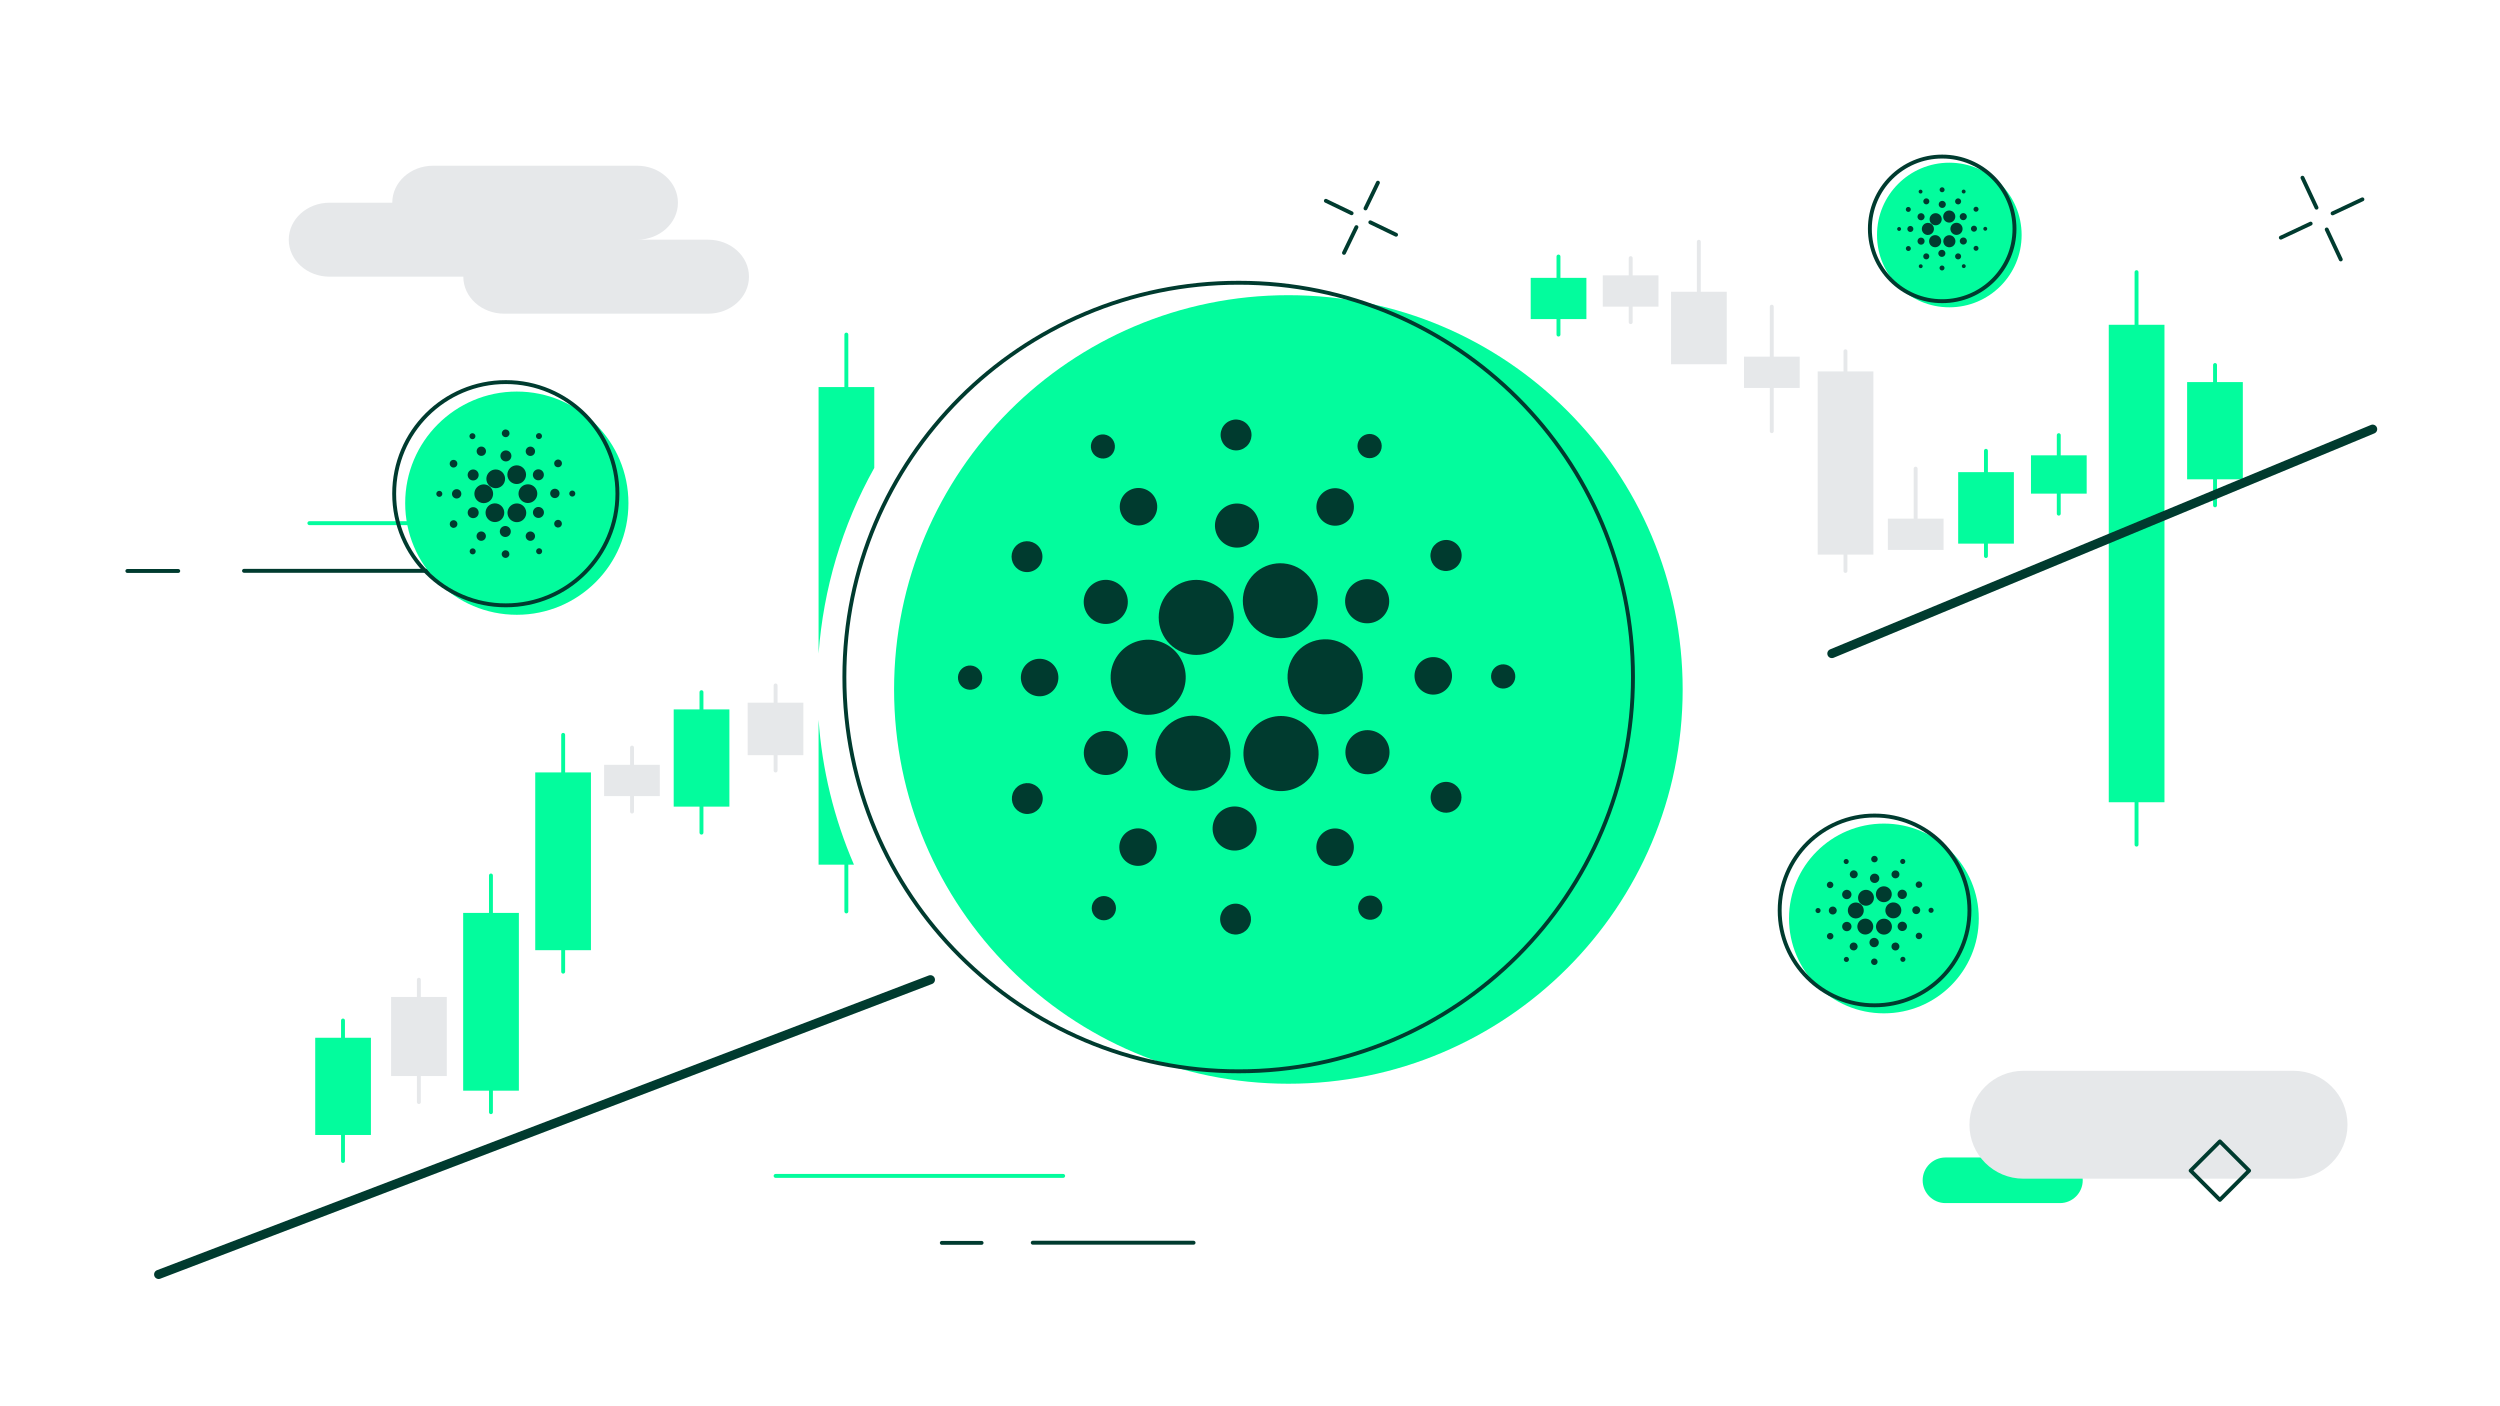 <svg width="1920" height="1080" viewBox="0 0 1920 1080" fill="none" xmlns="http://www.w3.org/2000/svg"><path d="M723.315 954.518H753.855" stroke="#003B2F" stroke-width="3" stroke-linecap="round" stroke-linejoin="round"/><path d="M595.655 903.097H816.508" stroke="#03FC9D" stroke-width="3" stroke-linecap="round" stroke-linejoin="round"/><path d="M793.152 954.407H916.659" stroke="#003B2F" stroke-width="3" stroke-linecap="round" stroke-linejoin="round"/><path d="M671.443 359.35V297.262H628.665V501.939C632.37 452.426 646.629 403.698 671.443 359.35Z" fill="#03FC9D"/><path d="M628.665 552.799V664.064H655.836C640.454 628.473 631.359 590.748 628.665 552.799Z" fill="#03FC9D"/><path d="M649.997 658.674V699.992" stroke="#03FC9D" stroke-width="3" stroke-linecap="round" stroke-linejoin="round"/><path d="M649.997 256.956V362.606" stroke="#03FC9D" stroke-width="3" stroke-linecap="round" stroke-linejoin="round"/><path d="M1662.31 249.433H1619.53V616.122H1662.31V249.433Z" fill="#03FC9D"/><path d="M1640.86 209.014V648.682" stroke="#03FC9D" stroke-width="3" stroke-linecap="round" stroke-linejoin="round"/><path d="M1438.76 285.248H1395.98V425.929H1438.76V285.248Z" fill="#E6E8EA"/><path d="M1417.31 269.754V438.503" stroke="#E6E8EA" stroke-width="3" stroke-linecap="round" stroke-linejoin="round"/><path d="M616.987 539.663H574.208V579.97H616.987V539.663Z" fill="#E6E8EA"/><path d="M595.655 526.415V591.759" stroke="#E6E8EA" stroke-width="3" stroke-linecap="round" stroke-linejoin="round"/><path d="M343.139 765.673H300.361V826.413H343.139V765.673Z" fill="#E6E8EA"/><path d="M321.693 752.424V846.398" stroke="#E6E8EA" stroke-width="3" stroke-linecap="round" stroke-linejoin="round"/><path d="M506.73 587.38H463.952V611.407H506.73V587.38Z" fill="#E6E8EA"/><path d="M485.396 574.132V623.308" stroke="#E6E8EA" stroke-width="3" stroke-linecap="round" stroke-linejoin="round"/><path d="M1273.71 211.484H1230.93V235.511H1273.71V211.484Z" fill="#E6E8EA"/><path d="M1252.37 198.235V247.412" stroke="#E6E8EA" stroke-width="3" stroke-linecap="round" stroke-linejoin="round"/><path d="M1382.17 273.908H1339.39V297.935H1382.17V273.908Z" fill="#E6E8EA"/><path d="M1360.72 235.511V331.169" stroke="#E6E8EA" stroke-width="3" stroke-linecap="round" stroke-linejoin="round"/><path d="M1492.65 398.309H1449.87V422.336H1492.65V398.309Z" fill="#E6E8EA"/><path d="M1471.21 359.911V413.354" stroke="#E6E8EA" stroke-width="3" stroke-linecap="round" stroke-linejoin="round"/><path d="M1326.14 224.058H1283.36V279.747H1326.14V224.058Z" fill="#E6E8EA"/><path d="M1304.7 185.661V260.099" stroke="#E6E8EA" stroke-width="3" stroke-linecap="round" stroke-linejoin="round"/><path d="M560.176 544.828H517.397V619.49H560.176V544.828Z" fill="#03FC9D"/><path d="M538.729 531.579V639.475" stroke="#03FC9D" stroke-width="3" stroke-linecap="round" stroke-linejoin="round"/><path d="M1722.49 293.445H1679.71V368.108H1722.49V293.445Z" fill="#03FC9D"/><path d="M1701.15 280.308V388.092" stroke="#03FC9D" stroke-width="3" stroke-linecap="round" stroke-linejoin="round"/><path d="M284.867 796.997H242.089V871.66H284.867V796.997Z" fill="#03FC9D"/><path d="M263.421 783.749V891.645" stroke="#03FC9D" stroke-width="3" stroke-linecap="round" stroke-linejoin="round"/><path d="M1546.66 362.606H1503.88V417.508H1546.66V362.606Z" fill="#03FC9D"/><path d="M1525.21 346.213V427.051" stroke="#03FC9D" stroke-width="3" stroke-linecap="round" stroke-linejoin="round"/><path d="M1602.57 349.694H1559.79V379.11H1602.57V349.694Z" fill="#03FC9D"/><path d="M1581.13 334.2V394.492" stroke="#03FC9D" stroke-width="3" stroke-linecap="round" stroke-linejoin="round"/><path d="M1218.35 213.393H1175.58V245.054H1218.35V213.393Z" fill="#03FC9D"/><path d="M1196.91 197.001V256.955" stroke="#03FC9D" stroke-width="3" stroke-linecap="round" stroke-linejoin="round"/><path d="M453.845 593.218H411.067V729.744H453.845V593.218Z" fill="#03FC9D"/><path d="M432.513 564.363V746.249" stroke="#03FC9D" stroke-width="3" stroke-linecap="round" stroke-linejoin="round"/><path d="M398.492 701.115H355.714V837.641H398.492V701.115Z" fill="#03FC9D"/><path d="M377.049 672.372V854.145" stroke="#03FC9D" stroke-width="3" stroke-linecap="round" stroke-linejoin="round"/><path d="M1406.87 501.939L1822.19 329.597" stroke="#003B2F" stroke-width="7" stroke-linecap="round" stroke-linejoin="round"/><path d="M121.836 978.77L714.557 752.424" stroke="#003B2F" stroke-width="7" stroke-linecap="round" stroke-linejoin="round"/><path d="M1582.03 888.95H1494.11C1484.46 888.95 1476.6 896.809 1476.6 906.465C1476.6 916.12 1484.46 923.98 1494.11 923.98H1582.03C1591.68 923.98 1599.54 916.12 1599.54 906.465C1599.54 896.809 1591.68 888.95 1582.03 888.95Z" fill="#03FC9D"/><path d="M1761.45 822.371H1553.96C1531.05 822.371 1512.53 840.896 1512.53 863.801C1512.53 886.705 1531.05 905.23 1553.96 905.23H1761.45C1784.35 905.23 1802.88 886.705 1802.88 863.801C1802.88 840.896 1784.35 822.371 1761.45 822.371Z" fill="#E6E8EA"/><path d="M1727.31 899.055L1704.86 921.51L1682.4 899.055L1704.86 876.6L1727.31 899.055Z" stroke="#003B2F" stroke-width="3" stroke-linecap="round" stroke-linejoin="round"/><path d="M543.894 184.089H489.326C506.617 184.089 520.652 171.402 520.652 155.683C520.652 139.965 506.617 127.278 489.326 127.278H332.585C315.294 127.278 301.259 139.965 301.259 155.683H253.091C235.8 155.683 221.765 168.37 221.765 184.089C221.765 199.807 235.8 212.494 253.091 212.494H355.827C355.827 228.213 369.861 240.9 387.152 240.9H543.894C561.185 240.9 575.22 228.213 575.22 212.494C575.22 196.776 561.185 184.089 543.894 184.089Z" fill="#E6E8EA"/><path d="M97.809 438.504H136.882" stroke="#003B2F" stroke-width="3" stroke-linecap="round" stroke-linejoin="round"/><path d="M237.596 401.79H428.807" stroke="#03FC9D" stroke-width="3" stroke-linecap="round" stroke-linejoin="round"/><path d="M187.407 438.391H345.833" stroke="#003B2F" stroke-width="3" stroke-linecap="round" stroke-linejoin="round"/><path d="M1768.3 136.484L1779.08 159.501" stroke="#003B2F" stroke-width="3" stroke-linecap="round" stroke-linejoin="round"/><path d="M1786.93 176.229L1797.71 199.246" stroke="#003B2F" stroke-width="3" stroke-linecap="round" stroke-linejoin="round"/><path d="M1751.68 182.517L1774.58 171.739" stroke="#003B2F" stroke-width="3" stroke-linecap="round" stroke-linejoin="round"/><path d="M1791.43 163.879L1814.33 153.101" stroke="#003B2F" stroke-width="3" stroke-linecap="round" stroke-linejoin="round"/><path d="M989.472 832.307C1156.71 832.307 1292.29 696.737 1292.29 529.502C1292.29 362.267 1156.71 226.697 989.472 226.697C822.231 226.697 686.656 362.267 686.656 529.502C686.656 696.737 822.231 832.307 989.472 832.307Z" fill="#03FC9D"/><path d="M951.299 822.764C1118.54 822.764 1254.12 687.194 1254.12 519.959C1254.12 352.724 1118.54 217.154 951.299 217.154C784.058 217.154 648.482 352.724 648.482 519.959C648.482 687.194 784.058 822.764 951.299 822.764Z" stroke="#003B2F" stroke-width="3" stroke-linecap="round" stroke-linejoin="round"/><path d="M1058.24 140.302L1048.7 160.062" stroke="#003B2F" stroke-width="3" stroke-linecap="round" stroke-linejoin="round"/><path d="M1041.74 174.433L1032.19 194.193" stroke="#003B2F" stroke-width="3" stroke-linecap="round" stroke-linejoin="round"/><path d="M1018.27 154.224L1038.03 163.767" stroke="#003B2F" stroke-width="3" stroke-linecap="round" stroke-linejoin="round"/><path d="M1052.41 170.729L1072.17 180.272" stroke="#003B2F" stroke-width="3" stroke-linecap="round" stroke-linejoin="round"/><path d="M852.999 518.541C852.58 526.172 855.201 533.658 860.289 539.36C865.376 545.063 872.516 548.518 880.145 548.969H881.803C887.44 548.967 892.952 547.314 897.659 544.214C902.366 541.114 906.061 536.703 908.288 531.525C910.516 526.348 911.177 520.632 910.191 515.082C909.205 509.533 906.614 504.395 902.74 500.302C898.865 496.209 893.876 493.341 888.389 492.052C882.902 490.763 877.158 491.111 871.866 493.051C866.575 494.992 861.968 498.44 858.615 502.97C855.261 507.5 853.309 512.914 852.999 518.541ZM745.539 511.121C743.072 510.982 740.651 511.828 738.808 513.474C736.965 515.119 735.851 517.43 735.711 519.897C735.572 522.363 736.418 524.785 738.064 526.628C739.709 528.471 742.02 529.585 744.486 529.724C745.708 529.793 746.931 529.621 748.086 529.217C749.241 528.814 750.305 528.187 751.218 527.372C752.13 526.557 752.873 525.57 753.405 524.468C753.936 523.366 754.245 522.17 754.314 520.949C754.383 519.727 754.211 518.504 753.807 517.349C753.404 516.195 752.777 515.13 751.962 514.218C751.147 513.305 750.16 512.562 749.058 512.031C747.956 511.5 746.76 511.191 745.539 511.121ZM851.162 351.242C852.252 350.687 853.222 349.923 854.017 348.993C854.812 348.063 855.416 346.985 855.794 345.822C856.173 344.658 856.318 343.432 856.223 342.212C856.127 340.992 855.792 339.803 855.237 338.713C854.682 337.622 853.918 336.652 852.988 335.857C852.057 335.062 850.98 334.459 849.816 334.08C848.653 333.702 847.426 333.556 846.207 333.652C844.987 333.747 843.798 334.082 842.708 334.637C840.554 335.785 838.937 337.731 838.205 340.059C837.472 342.386 837.682 344.908 838.79 347.082C839.898 349.256 841.815 350.908 844.129 351.682C846.443 352.457 848.968 352.311 851.162 351.242ZM880.412 402.217C882.163 401.404 883.733 400.248 885.028 398.817C886.323 397.385 887.317 395.708 887.951 393.885C888.585 392.061 888.845 390.129 888.717 388.203C888.588 386.277 888.074 384.396 887.204 382.673C886.334 380.95 885.126 379.419 883.653 378.172C882.179 376.925 880.47 375.988 878.626 375.415C876.783 374.842 874.843 374.646 872.922 374.838C871.002 375.03 869.139 375.607 867.446 376.533C864.169 378.326 861.718 381.322 860.61 384.889C859.502 388.455 859.823 392.313 861.506 395.647C863.19 398.981 866.103 401.53 869.63 402.756C873.158 403.982 877.024 403.788 880.412 402.217ZM782.013 437.282C783.314 438.178 784.782 438.805 786.329 439.126C787.876 439.447 789.472 439.456 791.023 439.152C792.574 438.848 794.048 438.236 795.359 437.354C796.67 436.472 797.792 435.337 798.659 434.016C799.525 432.694 800.119 431.213 800.405 429.659C800.69 428.104 800.663 426.509 800.323 424.965C799.984 423.422 799.339 421.962 798.428 420.671C797.516 419.38 796.356 418.285 795.015 417.448C792.385 415.809 789.218 415.263 786.192 415.929C783.165 416.595 780.519 418.419 778.82 421.01C777.121 423.602 776.504 426.756 777.101 429.797C777.697 432.837 779.46 435.524 782.013 437.282ZM799.545 505.985C797.634 505.836 795.713 506.071 793.894 506.674C792.074 507.277 790.394 508.237 788.95 509.498C787.506 510.758 786.329 512.295 785.486 514.016C784.643 515.737 784.152 517.61 784.042 519.523C783.931 521.437 784.204 523.353 784.843 525.16C785.483 526.967 786.476 528.628 787.765 530.046C789.054 531.465 790.614 532.612 792.352 533.42C794.089 534.228 795.971 534.682 797.887 534.754C801.656 534.896 805.331 533.554 808.123 531.017C810.914 528.479 812.599 524.948 812.816 521.182C813.033 517.416 811.765 513.715 809.284 510.874C806.803 508.032 803.306 506.277 799.545 505.985ZM783.636 602.69C780.826 604.104 778.693 606.577 777.706 609.564C776.72 612.551 776.96 615.807 778.374 618.617C779.789 621.427 782.261 623.56 785.248 624.547C788.235 625.533 791.492 625.293 794.302 623.879C795.693 623.178 796.933 622.211 797.95 621.031C798.967 619.852 799.742 618.484 800.231 617.005C800.72 615.526 800.912 613.965 800.797 612.412C800.683 610.858 800.263 609.343 799.563 607.951C798.863 606.56 797.895 605.32 796.716 604.303C795.536 603.286 794.168 602.511 792.689 602.022C791.21 601.533 789.649 601.341 788.096 601.456C786.543 601.57 785.027 601.99 783.636 602.69ZM839.569 476.181C841.427 477.472 843.525 478.377 845.739 478.844C847.953 479.31 850.238 479.329 852.459 478.898C854.68 478.467 856.793 477.596 858.672 476.336C860.551 475.075 862.158 473.451 863.4 471.56C864.641 469.668 865.491 467.547 865.899 465.321C866.307 463.096 866.266 460.811 865.777 458.602C865.288 456.393 864.361 454.304 863.052 452.459C861.743 450.614 860.077 449.049 858.153 447.858C854.398 445.533 849.884 444.766 845.571 445.721C841.259 446.675 837.49 449.276 835.067 452.968C832.644 456.661 831.758 461.154 832.599 465.49C833.44 469.826 835.941 473.662 839.569 476.181ZM1017.03 401.075C1018.61 402.202 1020.4 402.998 1022.3 403.416C1024.19 403.835 1026.15 403.866 1028.06 403.509C1029.96 403.152 1031.78 402.414 1033.39 401.338C1035.01 400.263 1036.39 398.873 1037.45 397.251C1038.52 395.63 1039.24 393.81 1039.59 391.901C1039.93 389.992 1039.89 388.033 1039.45 386.142C1039.02 384.25 1038.22 382.466 1037.08 380.894C1035.94 379.323 1034.5 377.997 1032.84 376.997C1029.64 375.076 1025.83 374.465 1022.2 375.293C1018.57 376.121 1015.4 378.323 1013.36 381.437C1011.31 384.551 1010.55 388.336 1011.24 391.997C1011.92 395.658 1014 398.912 1017.03 401.075ZM1046.57 350.244C1047.59 350.949 1048.74 351.442 1049.96 351.695C1051.17 351.948 1052.43 351.956 1053.65 351.717C1054.86 351.478 1056.02 350.998 1057.05 350.306C1058.08 349.613 1058.96 348.721 1059.64 347.683C1060.32 346.644 1060.79 345.48 1061.01 344.259C1061.24 343.038 1061.22 341.785 1060.95 340.573C1060.68 339.361 1060.17 338.214 1059.46 337.201C1058.74 336.188 1057.83 335.328 1056.77 334.673C1054.71 333.39 1052.22 332.965 1049.85 333.489C1047.48 334.013 1045.4 335.445 1044.07 337.478C1042.74 339.511 1042.25 341.984 1042.72 344.37C1043.19 346.755 1044.57 348.863 1046.57 350.244ZM1019.28 491.038C1011.65 490.606 1004.16 493.223 998.454 498.313C992.751 503.404 989.304 510.552 988.871 518.184C988.438 525.817 991.055 533.308 996.146 539.011C1001.24 544.714 1008.38 548.161 1016.02 548.594H1017.68C1025.21 548.642 1032.47 545.736 1037.89 540.499C1043.31 535.261 1046.46 528.109 1046.67 520.575C1046.88 513.041 1044.13 505.725 1039.01 500.194C1033.89 494.662 1026.81 491.357 1019.28 490.985V491.038Z" fill="#003B2F"/><path d="M889.883 474.184C889.888 481.826 892.928 489.154 898.335 494.556C903.741 499.958 911.072 502.991 918.715 502.988C926.357 502.986 933.686 499.948 939.09 494.543C944.493 489.138 947.528 481.809 947.528 474.166C947.528 466.523 944.493 459.193 939.09 453.788C933.686 448.383 926.357 445.346 918.715 445.343C911.072 445.341 903.741 448.374 898.335 453.776C892.928 459.178 889.888 466.505 889.883 474.148V474.184ZM1115.81 437.246C1117.24 436.563 1118.51 435.602 1119.56 434.419C1120.61 433.235 1121.41 431.854 1121.92 430.356C1122.43 428.857 1122.63 427.273 1122.52 425.695C1122.41 424.117 1121.98 422.577 1121.26 421.167C1120.54 419.757 1119.55 418.505 1118.34 417.484C1117.13 416.464 1115.73 415.695 1114.22 415.224C1112.71 414.753 1111.12 414.588 1109.55 414.741C1107.97 414.893 1106.45 415.359 1105.05 416.111C1103.66 416.817 1102.43 417.79 1101.41 418.974C1100.4 420.158 1099.63 421.53 1099.15 423.011C1098.67 424.492 1098.48 426.054 1098.6 427.608C1098.72 429.161 1099.15 430.676 1099.85 432.065C1101.28 434.87 1103.76 436.993 1106.75 437.968C1108.24 438.451 1109.8 438.638 1111.35 438.517C1112.9 438.396 1114.42 437.97 1115.81 437.264V437.246ZM1042.75 446.431C1040.71 447.396 1038.87 448.761 1037.36 450.446C1035.85 452.13 1034.69 454.101 1033.96 456.24C1033.22 458.38 1032.92 460.646 1033.07 462.903C1033.22 465.161 1033.83 467.366 1034.84 469.387C1035.86 471.407 1037.28 473.204 1039 474.669C1040.73 476.135 1042.73 477.24 1044.88 477.92C1047.04 478.6 1049.32 478.841 1051.57 478.628C1053.82 478.415 1056.01 477.753 1058 476.681C1061.89 474.589 1064.81 471.061 1066.14 466.85C1067.46 462.638 1067.09 458.075 1065.11 454.132C1063.12 450.189 1059.67 447.177 1055.49 445.739C1051.32 444.301 1046.75 444.549 1042.75 446.431ZM948.652 345.909C950.208 345.995 951.766 345.773 953.237 345.256C954.708 344.74 956.062 343.939 957.223 342.898C958.384 341.858 959.329 340.6 960.004 339.195C960.678 337.789 961.069 336.265 961.155 334.709C961.24 333.152 961.018 331.594 960.502 330.124C959.985 328.653 959.184 327.298 958.144 326.137C957.104 324.976 955.845 324.032 954.44 323.357C953.035 322.683 951.51 322.291 949.954 322.206C946.813 322.028 943.73 323.106 941.384 325.202C939.037 327.297 937.62 330.239 937.442 333.38C937.265 336.521 938.342 339.604 940.438 341.95C942.534 344.296 945.475 345.714 948.616 345.892L948.652 345.909ZM948.509 420.516C950.775 420.72 953.058 420.465 955.223 419.767C957.388 419.069 959.391 417.943 961.111 416.454C962.831 414.966 964.234 413.147 965.236 411.105C966.238 409.062 966.819 406.84 966.944 404.568C967.068 402.297 966.734 400.024 965.962 397.884C965.189 395.745 963.993 393.783 962.446 392.115C960.899 390.448 959.032 389.109 956.956 388.179C954.88 387.248 952.638 386.745 950.364 386.7C945.973 386.612 941.72 388.232 938.5 391.219C935.281 394.207 933.347 398.327 933.107 402.712C932.866 407.097 934.338 411.405 937.211 414.726C940.084 418.047 944.135 420.123 948.509 420.516ZM856.691 593.522C858.714 592.543 860.522 591.172 862.01 589.488C863.498 587.803 864.636 585.84 865.357 583.712C866.079 581.583 866.37 579.333 866.214 577.091C866.057 574.849 865.457 572.661 864.446 570.653C863.436 568.646 862.037 566.86 860.329 565.398C858.622 563.937 856.641 562.83 854.502 562.141C852.363 561.453 850.108 561.196 847.869 561.388C845.63 561.579 843.451 562.214 841.46 563.255C837.518 565.316 834.545 568.845 833.182 573.079C831.819 577.313 832.176 581.914 834.176 585.887C836.175 589.86 839.657 592.888 843.869 594.316C848.082 595.745 852.687 595.46 856.691 593.522ZM959.425 445.254C957.288 448.416 955.802 451.972 955.052 455.714C954.302 459.456 954.304 463.309 955.057 467.051C955.811 470.792 957.3 474.346 959.439 477.506C961.579 480.667 964.325 483.37 967.518 485.459C970.712 487.549 974.289 488.982 978.042 489.676C981.794 490.37 985.648 490.311 989.377 489.503C993.107 488.694 996.639 487.152 999.767 484.966C1002.89 482.78 1005.56 479.994 1007.6 476.77C1011.64 470.382 1013.01 462.659 1011.41 455.27C1009.81 447.881 1005.36 441.419 999.038 437.28C992.71 433.141 985.009 431.657 977.597 433.149C970.185 434.641 963.657 438.989 959.425 445.254ZM1009.56 565.77C1007 560.672 1002.98 556.45 998.015 553.636C993.051 550.823 987.364 549.545 981.674 549.965C975.983 550.384 970.545 552.483 966.048 555.994C961.55 559.505 958.195 564.272 956.407 569.69C954.619 575.109 954.479 580.936 956.004 586.434C957.528 591.933 960.65 596.855 964.973 600.579C969.297 604.303 974.627 606.66 980.291 607.354C985.955 608.047 991.697 607.045 996.791 604.473C1000.18 602.787 1003.21 600.443 1005.69 597.579C1008.18 594.715 1010.07 591.387 1011.25 587.787C1012.44 584.188 1012.9 580.388 1012.61 576.609C1012.32 572.83 1011.28 569.146 1009.56 565.77ZM1059.88 563.772C1058.02 562.482 1055.92 561.577 1053.7 561.11C1051.49 560.643 1049.21 560.625 1046.98 561.056C1044.76 561.486 1042.65 562.358 1040.77 563.618C1038.89 564.878 1037.29 566.502 1036.04 568.394C1034.8 570.286 1033.95 572.407 1033.54 574.632C1033.14 576.858 1033.18 579.142 1033.67 581.352C1034.16 583.561 1035.08 585.649 1036.39 587.495C1037.7 589.34 1039.37 590.904 1041.29 592.095C1045.05 594.421 1049.56 595.188 1053.87 594.233C1058.18 593.279 1061.95 590.678 1064.38 586.985C1066.8 583.293 1067.69 578.8 1066.84 574.464C1066 570.128 1063.5 566.292 1059.88 563.772ZM1115.09 520.467C1115.28 518.535 1115.08 516.584 1114.5 514.732C1113.92 512.88 1112.97 511.165 1111.7 509.69C1110.44 508.214 1108.9 507.009 1107.16 506.146C1105.42 505.284 1103.52 504.781 1101.58 504.669C1099.64 504.558 1097.7 504.839 1095.88 505.495C1094.05 506.152 1092.37 507.172 1090.95 508.492C1089.53 509.813 1088.39 511.407 1087.59 513.18C1086.8 514.953 1086.38 516.867 1086.34 518.809C1086.28 522.529 1087.66 526.131 1090.19 528.859C1092.72 531.587 1096.21 533.23 1099.92 533.444C1103.64 533.658 1107.29 532.427 1110.12 530.009C1112.95 527.59 1114.73 524.171 1115.09 520.467ZM1154.96 510.212C1153.74 510.144 1152.51 510.317 1151.36 510.722C1150.2 511.127 1149.14 511.755 1148.23 512.57C1147.32 513.386 1146.57 514.373 1146.04 515.476C1145.51 516.578 1145.21 517.774 1145.14 518.996C1145.07 520.217 1145.24 521.44 1145.65 522.595C1146.05 523.749 1146.68 524.813 1147.5 525.724C1148.31 526.636 1149.3 527.378 1150.4 527.908C1151.51 528.439 1152.7 528.747 1153.92 528.814C1156.39 528.952 1158.81 528.103 1160.65 526.456C1162.49 524.809 1163.6 522.497 1163.74 520.03C1163.88 517.564 1163.03 515.143 1161.38 513.302C1159.74 511.461 1157.42 510.349 1154.96 510.212ZM1117.43 602.654C1116.13 601.733 1114.66 601.083 1113.1 600.744C1111.54 600.405 1109.93 600.383 1108.37 600.68C1106.8 600.977 1105.31 601.587 1103.98 602.473C1102.66 603.359 1101.53 604.503 1100.65 605.836C1099.78 607.17 1099.18 608.666 1098.9 610.235C1098.62 611.804 1098.66 613.414 1099.01 614.968C1099.37 616.522 1100.03 617.989 1100.96 619.281C1101.9 620.573 1103.08 621.664 1104.45 622.487C1107.08 624.074 1110.22 624.579 1113.21 623.897C1116.2 623.215 1118.82 621.398 1120.5 618.829C1122.18 616.261 1122.8 613.14 1122.23 610.123C1121.66 607.106 1119.94 604.429 1117.43 602.654ZM852.874 689.692C851.852 689.02 850.707 688.556 849.505 688.326C848.304 688.096 847.068 688.105 845.87 688.353C844.672 688.601 843.534 689.082 842.522 689.769C841.509 690.456 840.642 691.336 839.97 692.359C839.298 693.381 838.834 694.526 838.604 695.728C838.374 696.93 838.383 698.165 838.631 699.363C838.879 700.561 839.36 701.699 840.047 702.711C840.734 703.724 841.614 704.591 842.637 705.263C844.701 706.62 847.221 707.102 849.641 706.602C852.061 706.102 854.183 704.661 855.541 702.596C856.898 700.532 857.38 698.012 856.88 695.592C856.38 693.172 854.939 691.05 852.874 689.692ZM1048.26 688.729C1047.15 689.271 1046.16 690.028 1045.34 690.958C1044.53 691.888 1043.9 692.97 1043.51 694.143C1043.12 695.316 1042.96 696.556 1043.06 697.789C1043.15 699.023 1043.48 700.225 1044.05 701.327C1044.61 702.429 1045.38 703.408 1046.33 704.207C1047.27 705.006 1048.37 705.609 1049.55 705.98C1050.73 706.352 1051.97 706.484 1053.2 706.37C1054.43 706.256 1055.63 705.898 1056.72 705.316C1058.87 704.169 1060.49 702.222 1061.22 699.895C1061.95 697.568 1061.74 695.046 1060.64 692.872C1059.53 690.698 1057.61 689.046 1055.3 688.271C1052.98 687.496 1050.46 687.661 1048.26 688.729ZM940.02 594.682C942.173 591.517 943.674 587.956 944.436 584.205C945.197 580.454 945.205 576.59 944.457 572.836C943.709 569.083 942.221 565.516 940.08 562.343C937.939 559.171 935.187 556.457 931.986 554.359C928.784 552.262 925.197 550.823 921.434 550.127C917.671 549.43 913.806 549.49 910.066 550.303C906.326 551.117 902.786 552.666 899.651 554.863C896.517 557.059 893.851 559.857 891.81 563.095C887.779 569.487 886.42 577.207 888.026 584.592C889.631 591.976 894.073 598.435 900.394 602.576C906.715 606.718 914.41 608.211 921.822 606.735C929.233 605.258 935.768 600.93 940.02 594.682ZM882.41 638.861C880.831 637.734 879.041 636.938 877.147 636.519C875.253 636.101 873.294 636.07 871.387 636.427C869.48 636.784 867.666 637.522 866.051 638.597C864.437 639.673 863.056 641.063 861.992 642.685C860.927 644.306 860.201 646.126 859.857 648.035C859.513 649.944 859.558 651.903 859.989 653.794C860.42 655.685 861.228 657.47 862.366 659.042C863.503 660.613 864.946 661.938 866.608 662.939C869.799 664.86 873.61 665.47 877.242 664.643C880.874 663.815 884.044 661.613 886.088 658.499C888.132 655.385 888.891 651.6 888.205 647.939C887.519 644.278 885.442 641.024 882.41 638.861ZM949.579 694.026C948.024 693.939 946.467 694.158 944.996 694.672C943.526 695.186 942.171 695.985 941.009 697.022C939.848 698.06 938.901 699.316 938.225 700.719C937.549 702.123 937.156 703.645 937.068 705.2C936.98 706.756 937.199 708.313 937.713 709.783C938.227 711.254 939.026 712.609 940.063 713.771C941.101 714.932 942.357 715.878 943.761 716.555C945.164 717.231 946.687 717.624 948.242 717.712C951.383 717.89 954.465 716.812 956.812 714.716C959.158 712.621 960.576 709.679 960.753 706.538C960.931 703.397 959.853 700.314 957.758 697.968C955.662 695.622 952.72 694.204 949.579 694.026ZM949.722 619.42C947.458 619.217 945.176 619.472 943.012 620.17C940.848 620.868 938.847 621.994 937.127 623.481C935.408 624.968 934.005 626.786 933.003 628.827C932.001 630.868 931.419 633.089 931.294 635.359C931.168 637.629 931.5 639.901 932.271 642.04C933.042 644.179 934.235 646.141 935.78 647.809C937.325 649.477 939.189 650.817 941.263 651.75C943.336 652.682 945.576 653.188 947.849 653.236C952.24 653.324 956.494 651.704 959.713 648.716C962.932 645.729 964.866 641.609 965.107 637.224C965.347 632.839 963.876 628.531 961.002 625.21C958.129 621.889 954.078 619.813 949.704 619.42H949.722ZM1019.01 637.719C1017.3 638.561 1015.77 639.735 1014.51 641.173C1013.25 642.611 1012.29 644.285 1011.69 646.098C1011.09 647.91 1010.85 649.824 1010.99 651.729C1011.13 653.634 1011.65 655.492 1012.52 657.195C1013.38 658.897 1014.58 660.41 1016.04 661.646C1017.49 662.882 1019.18 663.816 1021 664.394C1022.82 664.971 1024.74 665.181 1026.65 665.011C1028.55 664.841 1030.4 664.294 1032.09 663.403C1035.44 661.636 1037.95 658.623 1039.1 655.015C1040.24 651.407 1039.92 647.493 1038.2 644.12C1036.49 640.746 1033.51 638.184 1029.92 636.986C1026.33 635.789 1022.41 636.052 1019.01 637.719Z" fill="#003B2F"/><path d="M1446.84 778.247C1487.09 778.247 1519.71 745.624 1519.71 705.381C1519.71 665.138 1487.09 632.514 1446.84 632.514C1406.6 632.514 1373.97 665.138 1373.97 705.381C1373.97 745.624 1406.6 778.247 1446.84 778.247Z" fill="#03FC9D"/><path d="M1439.66 772.072C1479.9 772.072 1512.53 739.449 1512.53 699.206C1512.53 658.963 1479.9 626.339 1439.66 626.339C1399.41 626.339 1366.79 658.963 1366.79 699.206C1366.79 739.449 1399.41 772.072 1439.66 772.072Z" stroke="#003B2F" stroke-width="3" stroke-linecap="round" stroke-linejoin="round"/><path d="M1419.15 698.905C1419.06 700.523 1419.61 702.11 1420.69 703.319C1421.77 704.529 1423.28 705.261 1424.9 705.357H1425.25C1426.45 705.356 1427.62 705.006 1428.62 704.349C1429.61 703.691 1430.4 702.756 1430.87 701.658C1431.34 700.56 1431.48 699.348 1431.27 698.172C1431.06 696.995 1430.51 695.905 1429.69 695.037C1428.87 694.17 1427.81 693.562 1426.65 693.288C1425.49 693.015 1424.27 693.089 1423.15 693.5C1422.03 693.912 1421.05 694.643 1420.34 695.603C1419.63 696.564 1419.21 697.712 1419.15 698.905ZM1396.36 697.332C1395.84 697.302 1395.32 697.482 1394.93 697.83C1394.54 698.179 1394.31 698.669 1394.28 699.192C1394.25 699.715 1394.43 700.229 1394.78 700.62C1395.13 701.01 1395.62 701.247 1396.14 701.276C1396.4 701.291 1396.66 701.254 1396.9 701.169C1397.15 701.083 1397.37 700.95 1397.57 700.777C1397.76 700.605 1397.92 700.395 1398.03 700.162C1398.14 699.928 1398.21 699.674 1398.22 699.415C1398.24 699.156 1398.2 698.897 1398.11 698.652C1398.03 698.407 1397.9 698.182 1397.72 697.988C1397.55 697.795 1397.34 697.637 1397.11 697.525C1396.87 697.412 1396.62 697.346 1396.36 697.332ZM1418.76 663.432C1418.99 663.314 1419.19 663.152 1419.36 662.955C1419.53 662.757 1419.66 662.529 1419.74 662.282C1419.82 662.036 1419.85 661.775 1419.83 661.517C1419.81 661.258 1419.74 661.006 1419.62 660.775C1419.5 660.544 1419.34 660.338 1419.14 660.169C1418.95 660.001 1418.72 659.873 1418.47 659.793C1418.23 659.712 1417.97 659.682 1417.71 659.702C1417.45 659.722 1417.2 659.793 1416.96 659.911C1416.51 660.154 1416.17 660.567 1416.01 661.06C1415.85 661.554 1415.9 662.089 1416.13 662.549C1416.37 663.01 1416.78 663.361 1417.27 663.525C1417.76 663.689 1418.29 663.658 1418.76 663.432ZM1424.96 674.24C1425.33 674.068 1425.66 673.823 1425.94 673.519C1426.21 673.216 1426.42 672.86 1426.56 672.473C1426.69 672.087 1426.75 671.677 1426.72 671.269C1426.69 670.86 1426.58 670.461 1426.4 670.096C1426.21 669.731 1425.96 669.406 1425.65 669.142C1425.33 668.877 1424.97 668.679 1424.58 668.557C1424.19 668.436 1423.78 668.394 1423.37 668.435C1422.96 668.476 1422.57 668.598 1422.21 668.794C1421.52 669.174 1421 669.81 1420.76 670.566C1420.53 671.322 1420.59 672.14 1420.95 672.847C1421.31 673.554 1421.93 674.094 1422.67 674.354C1423.42 674.614 1424.24 674.573 1424.96 674.24ZM1404.09 681.675C1404.37 681.865 1404.68 681.998 1405.01 682.066C1405.34 682.134 1405.68 682.136 1406.01 682.072C1406.33 682.007 1406.65 681.877 1406.92 681.69C1407.2 681.503 1407.44 681.263 1407.62 680.983C1407.81 680.702 1407.93 680.388 1407.99 680.059C1408.06 679.729 1408.05 679.391 1407.98 679.064C1407.91 678.736 1407.77 678.427 1407.58 678.153C1407.38 677.879 1407.14 677.647 1406.85 677.47C1406.29 677.122 1405.62 677.006 1404.98 677.148C1404.34 677.289 1403.78 677.675 1403.42 678.225C1403.06 678.774 1402.93 679.443 1403.05 680.088C1403.18 680.733 1403.55 681.302 1404.09 681.675ZM1407.81 696.243C1407.41 696.211 1407 696.261 1406.61 696.389C1406.23 696.517 1405.87 696.72 1405.57 696.987C1405.26 697.255 1405.01 697.58 1404.83 697.945C1404.65 698.31 1404.55 698.707 1404.53 699.113C1404.5 699.519 1404.56 699.925 1404.7 700.308C1404.83 700.691 1405.04 701.044 1405.31 701.344C1405.59 701.645 1405.92 701.888 1406.29 702.06C1406.66 702.231 1407.05 702.327 1407.46 702.343C1408.26 702.373 1409.04 702.088 1409.63 701.55C1410.22 701.012 1410.58 700.263 1410.63 699.465C1410.67 698.666 1410.4 697.882 1409.88 697.279C1409.35 696.677 1408.61 696.304 1407.81 696.243ZM1404.44 716.747C1403.84 717.047 1403.39 717.572 1403.18 718.205C1402.97 718.838 1403.02 719.529 1403.32 720.125C1403.62 720.72 1404.15 721.173 1404.78 721.382C1405.41 721.591 1406.1 721.54 1406.7 721.24C1407 721.092 1407.26 720.887 1407.47 720.637C1407.69 720.386 1407.85 720.096 1407.96 719.783C1408.06 719.469 1408.1 719.138 1408.08 718.809C1408.05 718.479 1407.96 718.158 1407.82 717.863C1407.67 717.568 1407.46 717.305 1407.21 717.09C1406.96 716.874 1406.67 716.709 1406.36 716.606C1406.05 716.502 1405.71 716.461 1405.38 716.486C1405.06 716.51 1404.73 716.599 1404.44 716.747ZM1416.3 689.923C1416.69 690.197 1417.14 690.389 1417.61 690.488C1418.08 690.587 1418.56 690.591 1419.03 690.499C1419.5 690.408 1419.95 690.223 1420.35 689.956C1420.75 689.689 1421.09 689.344 1421.35 688.943C1421.62 688.542 1421.8 688.092 1421.88 687.62C1421.97 687.149 1421.96 686.664 1421.86 686.196C1421.75 685.727 1421.56 685.284 1421.28 684.893C1421 684.502 1420.65 684.17 1420.24 683.918C1419.44 683.425 1418.49 683.262 1417.57 683.464C1416.66 683.667 1415.86 684.218 1415.34 685.001C1414.83 685.784 1414.64 686.737 1414.82 687.656C1415 688.576 1415.53 689.389 1416.3 689.923ZM1453.93 673.998C1454.26 674.237 1454.64 674.406 1455.04 674.494C1455.45 674.583 1455.86 674.59 1456.27 674.514C1456.67 674.438 1457.05 674.282 1457.4 674.054C1457.74 673.826 1458.03 673.531 1458.26 673.187C1458.48 672.843 1458.64 672.457 1458.71 672.053C1458.78 671.648 1458.77 671.233 1458.68 670.832C1458.59 670.431 1458.42 670.052 1458.18 669.719C1457.94 669.386 1457.63 669.105 1457.28 668.893C1456.6 668.485 1455.79 668.356 1455.02 668.531C1454.25 668.707 1453.58 669.174 1453.15 669.834C1452.71 670.494 1452.55 671.297 1452.7 672.073C1452.84 672.849 1453.28 673.539 1453.93 673.998ZM1460.19 663.22C1460.41 663.369 1460.65 663.474 1460.91 663.528C1461.17 663.581 1461.43 663.583 1461.69 663.532C1461.95 663.482 1462.19 663.38 1462.41 663.233C1462.63 663.086 1462.82 662.897 1462.96 662.677C1463.11 662.457 1463.21 662.21 1463.25 661.951C1463.3 661.692 1463.3 661.426 1463.24 661.169C1463.18 660.912 1463.07 660.669 1462.92 660.454C1462.77 660.24 1462.58 660.057 1462.35 659.918C1461.92 659.646 1461.39 659.556 1460.89 659.667C1460.38 659.778 1459.94 660.082 1459.66 660.513C1459.38 660.944 1459.28 661.469 1459.37 661.974C1459.47 662.48 1459.77 662.927 1460.19 663.22ZM1454.4 693.073C1452.79 692.982 1451.2 693.536 1449.99 694.616C1448.78 695.695 1448.05 697.211 1447.96 698.829C1447.86 700.448 1448.42 702.036 1449.5 703.245C1450.58 704.455 1452.09 705.185 1453.71 705.277H1454.06C1455.66 705.287 1457.2 704.671 1458.35 703.561C1459.5 702.45 1460.17 700.934 1460.21 699.336C1460.26 697.739 1459.67 696.187 1458.59 695.015C1457.5 693.842 1456 693.141 1454.4 693.062V693.073Z" fill="#003B2F"/><path d="M1426.97 689.5C1426.97 691.12 1427.61 692.674 1428.76 693.819C1429.91 694.965 1431.46 695.608 1433.08 695.607C1434.7 695.607 1436.26 694.963 1437.4 693.817C1438.55 692.67 1439.19 691.116 1439.19 689.496C1439.19 687.875 1438.55 686.321 1437.4 685.175C1436.26 684.029 1434.7 683.385 1433.08 683.384C1431.46 683.384 1429.91 684.027 1428.76 685.172C1427.61 686.318 1426.97 687.872 1426.97 689.492V689.5ZM1474.87 681.667C1475.17 681.523 1475.44 681.319 1475.67 681.068C1475.89 680.817 1476.06 680.524 1476.17 680.206C1476.28 679.889 1476.32 679.553 1476.29 679.218C1476.27 678.884 1476.18 678.557 1476.03 678.258C1475.88 677.959 1475.67 677.694 1475.41 677.477C1475.15 677.261 1474.86 677.098 1474.54 676.998C1474.21 676.898 1473.88 676.863 1473.54 676.896C1473.21 676.928 1472.89 677.027 1472.59 677.186C1472.3 677.336 1472.03 677.542 1471.82 677.793C1471.6 678.044 1471.44 678.335 1471.34 678.649C1471.24 678.963 1471.2 679.294 1471.22 679.624C1471.25 679.953 1471.34 680.274 1471.49 680.569C1471.79 681.164 1472.32 681.614 1472.95 681.821C1473.27 681.923 1473.6 681.963 1473.93 681.937C1474.26 681.911 1474.58 681.821 1474.87 681.671V681.667ZM1459.38 683.615C1458.95 683.82 1458.56 684.109 1458.24 684.466C1457.92 684.823 1457.67 685.241 1457.52 685.695C1457.36 686.149 1457.3 686.629 1457.33 687.108C1457.36 687.587 1457.49 688.054 1457.7 688.482C1457.92 688.911 1458.22 689.292 1458.59 689.603C1458.95 689.913 1459.38 690.148 1459.83 690.292C1460.29 690.436 1460.77 690.487 1461.25 690.442C1461.73 690.397 1462.19 690.256 1462.61 690.029C1463.44 689.585 1464.06 688.838 1464.34 687.944C1464.62 687.051 1464.54 686.084 1464.12 685.248C1463.7 684.412 1462.97 683.773 1462.08 683.468C1461.2 683.163 1460.23 683.216 1459.38 683.615ZM1439.43 662.301C1439.76 662.319 1440.09 662.272 1440.4 662.162C1440.71 662.053 1441 661.883 1441.25 661.662C1441.49 661.442 1441.69 661.175 1441.84 660.877C1441.98 660.579 1442.06 660.256 1442.08 659.926C1442.1 659.596 1442.05 659.266 1441.94 658.954C1441.83 658.642 1441.66 658.355 1441.44 658.109C1441.22 657.862 1440.95 657.662 1440.66 657.519C1440.36 657.376 1440.03 657.293 1439.7 657.275C1439.04 657.237 1438.38 657.466 1437.89 657.91C1437.39 658.354 1437.09 658.978 1437.05 659.644C1437.01 660.31 1437.24 660.964 1437.69 661.461C1438.13 661.959 1438.75 662.259 1439.42 662.297L1439.43 662.301ZM1439.4 678.12C1439.88 678.163 1440.36 678.109 1440.82 677.961C1441.28 677.813 1441.71 677.574 1442.07 677.259C1442.43 676.943 1442.73 676.558 1442.94 676.125C1443.16 675.692 1443.28 675.22 1443.31 674.739C1443.33 674.257 1443.26 673.775 1443.1 673.321C1442.93 672.868 1442.68 672.452 1442.35 672.098C1442.03 671.745 1441.63 671.461 1441.19 671.263C1440.75 671.066 1440.27 670.96 1439.79 670.95C1438.86 670.931 1437.96 671.275 1437.28 671.908C1436.59 672.542 1436.18 673.415 1436.13 674.345C1436.08 675.275 1436.39 676.188 1437 676.892C1437.61 677.597 1438.47 678.037 1439.4 678.12ZM1419.93 714.804C1420.36 714.596 1420.74 714.305 1421.06 713.948C1421.37 713.591 1421.61 713.175 1421.77 712.723C1421.92 712.272 1421.98 711.795 1421.95 711.32C1421.92 710.844 1421.79 710.38 1421.57 709.955C1421.36 709.529 1421.06 709.15 1420.7 708.84C1420.34 708.53 1419.92 708.296 1419.47 708.15C1419.01 708.004 1418.53 707.949 1418.06 707.99C1417.58 708.03 1417.12 708.165 1416.7 708.386C1415.86 708.823 1415.23 709.571 1414.94 710.469C1414.66 711.367 1414.73 712.342 1415.16 713.185C1415.58 714.027 1416.32 714.669 1417.21 714.972C1418.1 715.275 1419.08 715.214 1419.93 714.804ZM1441.71 683.366C1441.26 684.036 1440.94 684.79 1440.79 685.583C1440.63 686.377 1440.63 687.194 1440.79 687.987C1440.95 688.78 1441.26 689.534 1441.72 690.204C1442.17 690.874 1442.75 691.447 1443.43 691.89C1444.11 692.333 1444.86 692.637 1445.66 692.785C1446.46 692.932 1447.27 692.919 1448.06 692.748C1448.85 692.576 1449.6 692.249 1450.27 691.786C1450.93 691.322 1451.49 690.732 1451.93 690.048C1452.78 688.694 1453.08 687.056 1452.74 685.489C1452.4 683.923 1451.45 682.552 1450.11 681.675C1448.77 680.797 1447.14 680.482 1445.57 680.799C1443.99 681.115 1442.61 682.037 1441.71 683.366ZM1452.34 708.919C1451.8 707.838 1450.95 706.943 1449.9 706.346C1448.84 705.75 1447.64 705.479 1446.43 705.568C1445.22 705.657 1444.07 706.102 1443.12 706.846C1442.16 707.591 1441.45 708.601 1441.07 709.75C1440.69 710.899 1440.66 712.135 1440.99 713.301C1441.31 714.467 1441.97 715.51 1442.89 716.3C1443.81 717.089 1444.94 717.589 1446.14 717.736C1447.34 717.883 1448.56 717.671 1449.64 717.126C1450.36 716.768 1451 716.271 1451.52 715.664C1452.05 715.056 1452.45 714.351 1452.7 713.588C1452.95 712.824 1453.05 712.019 1452.99 711.217C1452.93 710.416 1452.71 709.635 1452.34 708.919ZM1463.01 708.496C1462.62 708.222 1462.17 708.03 1461.7 707.931C1461.23 707.832 1460.75 707.828 1460.28 707.92C1459.81 708.011 1459.36 708.196 1458.96 708.463C1458.56 708.73 1458.22 709.074 1457.96 709.476C1457.7 709.877 1457.52 710.326 1457.43 710.798C1457.34 711.27 1457.35 711.755 1457.45 712.223C1457.56 712.691 1457.75 713.134 1458.03 713.526C1458.31 713.917 1458.66 714.248 1459.07 714.501C1459.87 714.994 1460.82 715.157 1461.74 714.954C1462.65 714.752 1463.45 714.201 1463.97 713.418C1464.48 712.635 1464.67 711.682 1464.49 710.763C1464.31 709.843 1463.78 709.03 1463.01 708.496ZM1474.72 699.313C1474.76 698.904 1474.72 698.49 1474.59 698.097C1474.47 697.705 1474.27 697.341 1474 697.028C1473.73 696.715 1473.41 696.46 1473.04 696.277C1472.67 696.094 1472.27 695.987 1471.86 695.964C1471.44 695.94 1471.03 695.999 1470.65 696.139C1470.26 696.278 1469.9 696.494 1469.6 696.774C1469.3 697.054 1469.06 697.392 1468.89 697.768C1468.72 698.144 1468.63 698.55 1468.62 698.962C1468.61 699.751 1468.9 700.514 1469.44 701.093C1469.98 701.671 1470.72 702.019 1471.5 702.065C1472.29 702.11 1473.07 701.849 1473.67 701.336C1474.26 700.824 1474.64 700.099 1474.72 699.313ZM1483.17 697.139C1482.91 697.124 1482.65 697.161 1482.41 697.247C1482.16 697.333 1481.94 697.466 1481.75 697.639C1481.55 697.812 1481.4 698.021 1481.28 698.255C1481.17 698.489 1481.1 698.742 1481.09 699.001C1481.08 699.26 1481.11 699.52 1481.2 699.764C1481.28 700.009 1481.42 700.235 1481.59 700.428C1481.76 700.621 1481.97 700.779 1482.21 700.891C1482.44 701.004 1482.69 701.069 1482.95 701.083C1483.48 701.112 1483.99 700.932 1484.38 700.583C1484.77 700.234 1485.01 699.744 1485.03 699.221C1485.06 698.698 1484.88 698.184 1484.53 697.794C1484.19 697.404 1483.7 697.168 1483.17 697.139ZM1475.22 716.74C1474.94 716.545 1474.63 716.407 1474.3 716.335C1473.97 716.263 1473.63 716.258 1473.29 716.321C1472.96 716.384 1472.65 716.514 1472.36 716.701C1472.08 716.889 1471.84 717.132 1471.66 717.415C1471.47 717.697 1471.35 718.015 1471.29 718.347C1471.23 718.68 1471.23 719.021 1471.31 719.351C1471.38 719.68 1471.53 719.992 1471.72 720.265C1471.92 720.539 1472.17 720.771 1472.46 720.945C1473.02 721.282 1473.69 721.389 1474.32 721.244C1474.96 721.099 1475.51 720.714 1475.87 720.17C1476.22 719.625 1476.35 718.963 1476.23 718.324C1476.11 717.684 1475.75 717.116 1475.22 716.74ZM1419.12 735.195C1418.9 735.053 1418.66 734.954 1418.41 734.905C1418.15 734.857 1417.89 734.859 1417.63 734.911C1417.38 734.964 1417.14 735.066 1416.93 735.211C1416.71 735.357 1416.53 735.544 1416.38 735.76C1416.24 735.977 1416.14 736.22 1416.09 736.475C1416.05 736.73 1416.05 736.992 1416.1 737.246C1416.15 737.5 1416.25 737.741 1416.4 737.956C1416.55 738.17 1416.73 738.354 1416.95 738.497C1417.39 738.784 1417.92 738.887 1418.43 738.781C1418.95 738.675 1419.4 738.369 1419.69 737.931C1419.97 737.493 1420.08 736.959 1419.97 736.446C1419.86 735.933 1419.56 735.483 1419.12 735.195ZM1460.55 734.991C1460.31 735.106 1460.1 735.266 1459.93 735.463C1459.76 735.661 1459.63 735.89 1459.54 736.139C1459.46 736.388 1459.43 736.65 1459.45 736.912C1459.46 737.173 1459.54 737.428 1459.66 737.662C1459.77 737.896 1459.94 738.103 1460.14 738.273C1460.34 738.442 1460.57 738.57 1460.82 738.649C1461.07 738.727 1461.33 738.756 1461.6 738.731C1461.86 738.707 1462.11 738.631 1462.34 738.508C1462.8 738.265 1463.14 737.852 1463.3 737.358C1463.45 736.865 1463.41 736.33 1463.17 735.869C1462.94 735.408 1462.53 735.058 1462.04 734.894C1461.55 734.729 1461.01 734.764 1460.55 734.991ZM1437.6 715.049C1438.05 714.378 1438.37 713.623 1438.53 712.828C1438.7 712.033 1438.7 711.213 1438.54 710.417C1438.38 709.622 1438.06 708.865 1437.61 708.193C1437.16 707.52 1436.57 706.944 1435.89 706.5C1435.22 706.055 1434.46 705.75 1433.66 705.602C1432.86 705.455 1432.04 705.467 1431.25 705.64C1430.45 705.812 1429.7 706.141 1429.04 706.606C1428.37 707.072 1427.81 707.665 1427.38 708.352C1426.52 709.707 1426.23 711.344 1426.57 712.91C1426.91 714.476 1427.86 715.845 1429.2 716.723C1430.54 717.602 1432.17 717.918 1433.74 717.605C1435.31 717.292 1436.7 716.374 1437.6 715.049ZM1425.38 724.417C1425.05 724.178 1424.67 724.009 1424.27 723.921C1423.87 723.832 1423.45 723.825 1423.05 723.901C1422.64 723.977 1422.26 724.133 1421.91 724.361C1421.57 724.589 1421.28 724.884 1421.05 725.228C1420.83 725.572 1420.67 725.957 1420.6 726.362C1420.53 726.767 1420.54 727.182 1420.63 727.583C1420.72 727.984 1420.89 728.363 1421.13 728.696C1421.37 729.029 1421.68 729.31 1422.03 729.522C1422.71 729.93 1423.52 730.059 1424.29 729.884C1425.06 729.708 1425.73 729.241 1426.16 728.581C1426.6 727.921 1426.76 727.118 1426.61 726.342C1426.47 725.566 1426.03 724.876 1425.38 724.417ZM1439.63 736.114C1439.3 736.095 1438.97 736.142 1438.65 736.251C1438.34 736.36 1438.05 736.529 1437.81 736.749C1437.56 736.969 1437.36 737.236 1437.22 737.533C1437.07 737.831 1436.99 738.154 1436.97 738.483C1436.95 738.813 1437 739.143 1437.11 739.455C1437.22 739.767 1437.39 740.054 1437.61 740.3C1437.83 740.547 1438.09 740.747 1438.39 740.891C1438.69 741.034 1439.01 741.118 1439.34 741.136C1440.01 741.174 1440.66 740.945 1441.16 740.501C1441.66 740.057 1441.96 739.433 1441.99 738.767C1442.03 738.101 1441.8 737.447 1441.36 736.95C1440.91 736.452 1440.29 736.152 1439.63 736.114ZM1439.66 720.295C1439.18 720.252 1438.69 720.306 1438.23 720.454C1437.77 720.602 1437.35 720.841 1436.98 721.156C1436.62 721.471 1436.32 721.857 1436.11 722.289C1435.9 722.722 1435.77 723.193 1435.75 723.675C1435.72 724.156 1435.79 724.638 1435.96 725.091C1436.12 725.545 1436.37 725.961 1436.7 726.314C1437.03 726.668 1437.42 726.952 1437.86 727.15C1438.3 727.348 1438.78 727.455 1439.26 727.465C1440.19 727.484 1441.09 727.14 1441.77 726.507C1442.46 725.873 1442.87 725 1442.92 724.07C1442.97 723.14 1442.66 722.227 1442.05 721.523C1441.44 720.818 1440.58 720.378 1439.65 720.295H1439.66ZM1454.35 724.175C1453.98 724.353 1453.66 724.602 1453.39 724.907C1453.13 725.212 1452.92 725.567 1452.79 725.951C1452.67 726.336 1452.62 726.742 1452.65 727.146C1452.68 727.549 1452.79 727.943 1452.97 728.304C1453.15 728.665 1453.41 728.986 1453.72 729.248C1454.03 729.51 1454.38 729.708 1454.77 729.831C1455.16 729.953 1455.56 729.998 1455.97 729.962C1456.37 729.926 1456.76 729.81 1457.12 729.621C1457.83 729.246 1458.36 728.607 1458.61 727.842C1458.85 727.077 1458.78 726.247 1458.42 725.532C1458.05 724.817 1457.42 724.273 1456.66 724.02C1455.9 723.766 1455.07 723.821 1454.35 724.175Z" fill="#003B2F"/><path d="M396.909 472.159C444.255 472.159 482.636 433.779 482.636 386.434C482.636 339.09 444.255 300.71 396.909 300.71C349.562 300.71 311.181 339.09 311.181 386.434C311.181 433.779 349.562 472.159 396.909 472.159Z" fill="#03FC9D"/><path d="M388.456 464.894C435.802 464.894 474.184 426.514 474.184 379.17C474.184 331.825 435.802 293.445 388.456 293.445C341.11 293.445 302.728 331.825 302.728 379.17C302.728 426.514 341.11 464.894 388.456 464.894Z" stroke="#003B2F" stroke-width="3" stroke-linecap="round" stroke-linejoin="round"/><path d="M364.327 378.816C364.223 380.719 364.877 382.587 366.146 384.009C367.415 385.432 369.196 386.294 371.099 386.406H371.513C372.919 386.406 374.294 385.993 375.468 385.22C376.642 384.447 377.564 383.346 378.119 382.055C378.675 380.763 378.84 379.337 378.594 377.953C378.348 376.569 377.702 375.287 376.735 374.266C375.769 373.245 374.524 372.53 373.155 372.208C371.787 371.887 370.354 371.973 369.034 372.457C367.714 372.941 366.565 373.802 365.728 374.932C364.892 376.062 364.405 377.412 364.327 378.816ZM337.521 376.965C336.906 376.93 336.302 377.141 335.842 377.552C335.382 377.962 335.104 378.539 335.07 379.154C335.035 379.769 335.246 380.373 335.656 380.833C336.067 381.293 336.643 381.571 337.259 381.605C337.563 381.623 337.868 381.58 338.156 381.479C338.445 381.378 338.71 381.222 338.938 381.019C339.165 380.815 339.351 380.569 339.483 380.294C339.616 380.02 339.693 379.721 339.71 379.416C339.727 379.112 339.684 378.807 339.584 378.519C339.483 378.23 339.327 377.965 339.123 377.737C338.92 377.51 338.674 377.324 338.399 377.192C338.124 377.059 337.826 376.982 337.521 376.965ZM363.869 337.083C364.141 336.944 364.383 336.754 364.581 336.522C364.78 336.29 364.93 336.021 365.025 335.731C365.119 335.44 365.155 335.134 365.131 334.83C365.108 334.526 365.024 334.229 364.886 333.957C364.747 333.685 364.556 333.443 364.324 333.245C364.092 333.047 363.824 332.896 363.533 332.802C363.243 332.707 362.937 332.671 362.633 332.695C362.329 332.719 362.032 332.802 361.76 332.941C361.223 333.227 360.82 333.712 360.637 334.293C360.454 334.874 360.507 335.503 360.783 336.045C361.059 336.587 361.537 336.999 362.115 337.193C362.692 337.386 363.322 337.349 363.869 337.083ZM371.166 349.798C371.602 349.596 371.994 349.307 372.317 348.95C372.64 348.593 372.888 348.175 373.046 347.72C373.204 347.265 373.269 346.783 373.237 346.303C373.205 345.822 373.077 345.353 372.86 344.923C372.643 344.493 372.341 344.112 371.974 343.801C371.606 343.489 371.18 343.256 370.72 343.113C370.26 342.97 369.776 342.921 369.297 342.969C368.818 343.017 368.353 343.161 367.931 343.392C367.114 343.839 366.502 344.586 366.226 345.476C365.949 346.366 366.03 347.328 366.449 348.16C366.869 348.991 367.596 349.627 368.476 349.933C369.356 350.239 370.32 350.191 371.166 349.798ZM346.62 358.546C346.944 358.769 347.31 358.926 347.696 359.006C348.082 359.086 348.48 359.088 348.867 359.012C349.254 358.936 349.622 358.784 349.949 358.564C350.276 358.344 350.556 358.06 350.772 357.731C350.988 357.401 351.136 357.032 351.207 356.644C351.279 356.256 351.272 355.858 351.187 355.473C351.103 355.088 350.942 354.724 350.714 354.402C350.487 354.08 350.198 353.807 349.863 353.598C349.207 353.189 348.417 353.053 347.662 353.219C346.907 353.385 346.247 353.84 345.823 354.487C345.399 355.133 345.245 355.92 345.394 356.678C345.543 357.437 345.983 358.107 346.62 358.546ZM350.993 375.684C350.516 375.647 350.037 375.705 349.583 375.856C349.129 376.006 348.71 376.245 348.35 376.56C347.99 376.874 347.696 377.258 347.486 377.687C347.276 378.116 347.153 378.583 347.126 379.061C347.098 379.538 347.166 380.016 347.326 380.467C347.485 380.918 347.733 381.332 348.055 381.686C348.376 382.04 348.765 382.326 349.199 382.527C349.632 382.729 350.102 382.842 350.579 382.86C351.52 382.896 352.436 382.561 353.133 381.928C353.829 381.295 354.249 380.414 354.304 379.475C354.358 378.535 354.041 377.612 353.422 376.903C352.803 376.194 351.931 375.757 350.993 375.684ZM347.024 399.807C346.324 400.16 345.791 400.777 345.545 401.522C345.299 402.267 345.359 403.079 345.712 403.78C346.065 404.481 346.682 405.013 347.427 405.259C348.172 405.505 348.984 405.445 349.685 405.093C350.032 404.918 350.341 404.676 350.595 404.382C350.849 404.088 351.042 403.747 351.164 403.378C351.286 403.009 351.334 402.62 351.305 402.232C351.277 401.845 351.172 401.467 350.998 401.119C350.823 400.772 350.581 400.463 350.287 400.209C349.993 399.956 349.652 399.762 349.283 399.64C348.914 399.518 348.525 399.47 348.137 399.499C347.75 399.528 347.372 399.632 347.024 399.807ZM360.977 368.249C361.441 368.571 361.964 368.797 362.516 368.913C363.068 369.03 363.638 369.034 364.193 368.927C364.747 368.819 365.274 368.602 365.742 368.288C366.211 367.973 366.612 367.568 366.922 367.096C367.231 366.624 367.443 366.095 367.545 365.54C367.647 364.985 367.637 364.415 367.515 363.864C367.393 363.313 367.162 362.792 366.835 362.332C366.508 361.871 366.093 361.481 365.613 361.184C364.676 360.604 363.55 360.412 362.474 360.651C361.399 360.889 360.458 361.537 359.854 362.459C359.25 363.38 359.029 364.501 359.238 365.582C359.448 366.664 360.072 367.621 360.977 368.249ZM405.246 349.514C405.64 349.795 406.087 349.993 406.559 350.098C407.032 350.202 407.52 350.21 407.996 350.121C408.471 350.032 408.924 349.848 409.327 349.579C409.73 349.311 410.074 348.964 410.34 348.56C410.605 348.155 410.786 347.701 410.872 347.225C410.958 346.749 410.947 346.26 410.839 345.789C410.732 345.317 410.53 344.872 410.246 344.48C409.962 344.088 409.603 343.757 409.188 343.507C408.392 343.028 407.441 342.876 406.535 343.082C405.629 343.289 404.838 343.838 404.329 344.615C403.819 345.392 403.63 346.336 403.801 347.249C403.972 348.162 404.49 348.974 405.246 349.514ZM412.614 336.834C412.869 337.009 413.156 337.133 413.459 337.196C413.763 337.259 414.075 337.261 414.379 337.201C414.683 337.142 414.972 337.022 415.229 336.849C415.486 336.676 415.706 336.454 415.875 336.195C416.045 335.936 416.161 335.645 416.217 335.341C416.273 335.036 416.267 334.724 416.201 334.421C416.134 334.119 416.007 333.833 415.828 333.58C415.649 333.327 415.422 333.113 415.159 332.95C414.644 332.629 414.024 332.523 413.432 332.654C412.84 332.785 412.322 333.142 411.99 333.649C411.658 334.156 411.537 334.773 411.654 335.368C411.77 335.963 412.115 336.489 412.614 336.834ZM405.807 371.955C403.903 371.847 402.034 372.5 400.611 373.77C399.189 375.04 398.329 376.823 398.221 378.727C398.113 380.631 398.766 382.5 400.036 383.922C401.306 385.345 403.089 386.205 404.992 386.313H405.406C407.286 386.325 409.096 385.6 410.448 384.293C411.8 382.987 412.587 381.203 412.639 379.323C412.691 377.444 412.006 375.619 410.728 374.239C409.451 372.859 407.684 372.035 405.807 371.942V371.955Z" fill="#003B2F"/><path d="M373.528 367.751C373.529 369.657 374.288 371.485 375.636 372.833C376.985 374.18 378.814 374.937 380.72 374.936C382.627 374.936 384.455 374.178 385.803 372.83C387.151 371.481 387.908 369.653 387.908 367.746C387.908 365.84 387.151 364.011 385.803 362.663C384.455 361.315 382.627 360.557 380.72 360.557C378.814 360.556 376.985 361.313 375.636 362.66C374.288 364.007 373.529 365.835 373.528 367.742V367.751ZM429.885 358.537C430.241 358.366 430.56 358.126 430.822 357.831C431.084 357.536 431.284 357.192 431.411 356.818C431.537 356.444 431.588 356.049 431.56 355.655C431.531 355.261 431.425 354.877 431.246 354.526C431.067 354.174 430.819 353.862 430.518 353.607C430.216 353.352 429.867 353.161 429.49 353.043C429.113 352.926 428.717 352.885 428.324 352.923C427.931 352.961 427.55 353.077 427.203 353.264C426.856 353.441 426.548 353.683 426.295 353.979C426.042 354.274 425.85 354.616 425.73 354.986C425.61 355.355 425.563 355.745 425.593 356.132C425.623 356.52 425.73 356.898 425.906 357.244C426.261 357.944 426.881 358.474 427.627 358.717C427.997 358.837 428.386 358.884 428.774 358.854C429.161 358.823 429.539 358.717 429.885 358.541V358.537ZM411.662 360.828C411.151 361.069 410.694 361.409 410.317 361.829C409.94 362.249 409.651 362.741 409.467 363.275C409.283 363.808 409.208 364.374 409.246 364.937C409.284 365.5 409.435 366.05 409.689 366.554C409.943 367.058 410.296 367.506 410.726 367.872C411.156 368.238 411.655 368.513 412.193 368.683C412.732 368.852 413.299 368.913 413.861 368.859C414.423 368.806 414.969 368.641 415.466 368.374C416.436 367.852 417.164 366.972 417.495 365.921C417.826 364.871 417.733 363.732 417.237 362.749C416.742 361.765 415.881 361.014 414.84 360.655C413.799 360.296 412.658 360.358 411.662 360.828ZM388.188 335.752C388.576 335.774 388.965 335.718 389.332 335.59C389.699 335.461 390.037 335.261 390.326 335.001C390.616 334.742 390.851 334.428 391.02 334.077C391.188 333.727 391.286 333.347 391.307 332.958C391.328 332.57 391.273 332.182 391.144 331.815C391.015 331.448 390.815 331.11 390.556 330.82C390.296 330.531 389.982 330.295 389.632 330.127C389.281 329.958 388.901 329.861 388.513 329.84C387.729 329.795 386.96 330.064 386.375 330.587C385.79 331.11 385.436 331.843 385.392 332.627C385.347 333.41 385.616 334.179 386.139 334.765C386.662 335.35 387.396 335.704 388.179 335.748L388.188 335.752ZM388.152 354.363C388.718 354.414 389.287 354.351 389.827 354.176C390.367 354.002 390.867 353.721 391.296 353.35C391.725 352.979 392.075 352.525 392.325 352.016C392.575 351.506 392.72 350.952 392.751 350.385C392.782 349.818 392.699 349.251 392.506 348.718C392.313 348.184 392.015 347.695 391.629 347.279C391.243 346.863 390.777 346.529 390.259 346.297C389.742 346.065 389.182 345.939 388.615 345.928C387.52 345.906 386.459 346.31 385.656 347.055C384.853 347.8 384.37 348.828 384.31 349.922C384.25 351.016 384.617 352.09 385.334 352.919C386.051 353.747 387.061 354.265 388.152 354.363ZM365.248 397.52C365.753 397.276 366.204 396.934 366.575 396.514C366.946 396.093 367.23 395.604 367.41 395.073C367.59 394.542 367.663 393.98 367.624 393.421C367.585 392.862 367.435 392.316 367.183 391.815C366.931 391.315 366.582 390.869 366.156 390.504C365.73 390.14 365.236 389.864 364.702 389.692C364.168 389.52 363.606 389.456 363.047 389.504C362.489 389.552 361.945 389.71 361.449 389.97C360.465 390.484 359.724 391.364 359.384 392.42C359.044 393.477 359.133 394.624 359.632 395.615C360.13 396.607 360.999 397.362 362.05 397.718C363.101 398.075 364.249 398.003 365.248 397.52ZM390.875 360.534C390.342 361.323 389.972 362.21 389.785 363.143C389.598 364.077 389.598 365.038 389.786 365.971C389.974 366.905 390.345 367.791 390.879 368.58C391.413 369.368 392.098 370.042 392.894 370.563C393.691 371.085 394.583 371.442 395.519 371.615C396.455 371.789 397.417 371.774 398.347 371.572C399.277 371.37 400.158 370.986 400.939 370.44C401.719 369.895 402.383 369.2 402.892 368.396C403.901 366.802 404.243 364.876 403.843 363.033C403.444 361.19 402.335 359.578 400.757 358.545C399.179 357.512 397.257 357.142 395.408 357.515C393.559 357.887 391.931 358.971 390.875 360.534ZM403.382 390.597C402.742 389.326 401.74 388.272 400.502 387.57C399.264 386.869 397.845 386.55 396.425 386.655C395.006 386.759 393.649 387.283 392.527 388.159C391.405 389.034 390.569 390.223 390.123 391.575C389.677 392.927 389.642 394.38 390.022 395.752C390.402 397.124 391.181 398.351 392.259 399.28C393.338 400.209 394.668 400.797 396.08 400.97C397.493 401.143 398.926 400.893 400.196 400.252C401.043 399.831 401.798 399.247 402.417 398.532C403.036 397.818 403.508 396.987 403.804 396.089C404.1 395.191 404.216 394.244 404.143 393.301C404.071 392.358 403.812 391.439 403.382 390.597ZM415.933 390.099C415.469 389.777 414.946 389.551 414.394 389.435C413.841 389.318 413.271 389.314 412.717 389.421C412.163 389.529 411.636 389.746 411.168 390.06C410.699 390.375 410.298 390.78 409.988 391.252C409.679 391.724 409.467 392.253 409.365 392.808C409.263 393.363 409.273 393.933 409.395 394.484C409.517 395.035 409.748 395.556 410.075 396.016C410.402 396.477 410.817 396.867 411.297 397.164C412.234 397.744 413.36 397.936 414.436 397.697C415.511 397.459 416.451 396.811 417.056 395.889C417.66 394.968 417.881 393.847 417.671 392.766C417.462 391.684 416.838 390.727 415.933 390.099ZM429.708 379.296C429.755 378.814 429.704 378.328 429.559 377.866C429.414 377.404 429.177 376.976 428.862 376.608C428.547 376.24 428.161 375.939 427.727 375.724C427.293 375.509 426.82 375.383 426.337 375.355C425.853 375.328 425.369 375.398 424.913 375.562C424.458 375.725 424.04 375.98 423.685 376.309C423.33 376.639 423.045 377.036 422.847 377.479C422.65 377.921 422.544 378.398 422.535 378.883C422.519 379.811 422.863 380.709 423.495 381.39C424.126 382.07 424.996 382.48 425.923 382.533C426.85 382.587 427.761 382.28 428.466 381.676C429.172 381.073 429.617 380.22 429.708 379.296ZM439.651 376.738C439.347 376.721 439.042 376.764 438.754 376.865C438.466 376.966 438.2 377.123 437.973 377.326C437.745 377.53 437.56 377.776 437.428 378.051C437.296 378.326 437.219 378.625 437.202 378.929C437.185 379.234 437.228 379.539 437.329 379.827C437.43 380.115 437.587 380.38 437.79 380.608C437.994 380.835 438.24 381.02 438.515 381.153C438.79 381.285 439.089 381.362 439.393 381.379C440.009 381.413 440.612 381.201 441.072 380.79C441.531 380.379 441.808 379.803 441.843 379.187C441.877 378.572 441.665 377.968 441.254 377.509C440.843 377.05 440.267 376.772 439.651 376.738ZM430.29 399.798C429.966 399.568 429.598 399.406 429.21 399.321C428.821 399.237 428.42 399.231 428.029 399.306C427.638 399.38 427.266 399.532 426.936 399.753C426.605 399.974 426.323 400.259 426.105 400.592C425.887 400.925 425.738 401.298 425.668 401.689C425.598 402.081 425.607 402.482 425.695 402.87C425.784 403.258 425.949 403.623 426.182 403.946C426.415 404.268 426.711 404.54 427.051 404.745C427.707 405.141 428.491 405.267 429.238 405.097C429.984 404.927 430.636 404.474 431.056 403.833C431.475 403.192 431.63 402.414 431.487 401.661C431.344 400.909 430.915 400.241 430.29 399.798ZM364.296 421.51C364.041 421.342 363.755 421.226 363.456 421.169C363.156 421.112 362.848 421.114 362.549 421.176C362.25 421.238 361.966 421.358 361.714 421.529C361.461 421.701 361.245 421.92 361.077 422.175C360.909 422.43 360.794 422.716 360.736 423.015C360.679 423.315 360.681 423.623 360.743 423.922C360.805 424.221 360.925 424.505 361.096 424.758C361.268 425.01 361.487 425.226 361.742 425.394C362.257 425.733 362.886 425.853 363.489 425.728C364.093 425.603 364.623 425.244 364.961 424.729C365.3 424.214 365.42 423.585 365.295 422.982C365.171 422.378 364.811 421.849 364.296 421.51ZM413.037 421.27C412.759 421.405 412.511 421.594 412.308 421.826C412.104 422.058 411.949 422.328 411.851 422.62C411.753 422.913 411.714 423.222 411.737 423.53C411.76 423.837 411.844 424.137 411.984 424.412C412.124 424.687 412.318 424.931 412.553 425.131C412.789 425.33 413.062 425.48 413.356 425.573C413.65 425.666 413.96 425.699 414.267 425.67C414.575 425.642 414.873 425.552 415.145 425.407C415.683 425.121 416.086 424.636 416.269 424.055C416.451 423.474 416.399 422.845 416.123 422.303C415.846 421.761 415.368 421.349 414.791 421.155C414.214 420.962 413.584 421.003 413.037 421.27ZM386.035 397.809C386.572 397.02 386.946 396.132 387.136 395.196C387.326 394.26 387.328 393.296 387.142 392.36C386.955 391.424 386.584 390.534 386.05 389.742C385.516 388.951 384.829 388.274 384.031 387.751C383.232 387.228 382.337 386.869 381.398 386.695C380.46 386.521 379.496 386.536 378.563 386.739C377.63 386.942 376.747 387.328 375.965 387.876C375.183 388.424 374.518 389.122 374.009 389.93C373.003 391.524 372.664 393.45 373.065 395.292C373.465 397.134 374.573 398.746 376.15 399.779C377.727 400.812 379.646 401.184 381.495 400.816C383.344 400.448 384.974 399.368 386.035 397.809ZM371.664 408.83C371.27 408.549 370.823 408.35 370.351 408.246C369.878 408.141 369.39 408.134 368.914 408.223C368.439 408.312 367.986 408.496 367.583 408.764C367.18 409.032 366.836 409.379 366.57 409.784C366.305 410.188 366.124 410.642 366.038 411.118C365.952 411.595 365.963 412.083 366.071 412.555C366.178 413.027 366.38 413.472 366.664 413.864C366.947 414.256 367.307 414.587 367.722 414.836C368.518 415.315 369.469 415.468 370.375 415.261C371.281 415.055 372.071 414.505 372.581 413.729C373.091 412.952 373.28 412.008 373.109 411.094C372.938 410.181 372.42 409.37 371.664 408.83ZM388.419 422.591C388.031 422.569 387.643 422.624 387.276 422.752C386.909 422.88 386.571 423.08 386.282 423.338C385.992 423.597 385.756 423.911 385.587 424.261C385.418 424.611 385.32 424.99 385.298 425.378C385.276 425.766 385.331 426.155 385.459 426.522C385.588 426.888 385.787 427.226 386.046 427.516C386.304 427.806 386.618 428.042 386.968 428.211C387.318 428.379 387.698 428.478 388.086 428.5C388.869 428.544 389.638 428.275 390.224 427.752C390.809 427.229 391.163 426.496 391.207 425.712C391.251 424.929 390.982 424.16 390.459 423.574C389.937 422.989 389.203 422.635 388.419 422.591ZM388.455 403.98C387.89 403.93 387.321 403.993 386.781 404.167C386.241 404.341 385.742 404.622 385.313 404.993C384.884 405.364 384.534 405.818 384.284 406.327C384.034 406.836 383.889 407.39 383.858 407.956C383.827 408.523 383.909 409.089 384.102 409.623C384.294 410.157 384.592 410.646 384.977 411.062C385.362 411.478 385.828 411.812 386.345 412.045C386.862 412.278 387.421 412.404 387.988 412.416C389.083 412.438 390.144 412.034 390.947 411.288C391.75 410.543 392.233 409.515 392.293 408.421C392.353 407.328 391.986 406.253 391.269 405.425C390.552 404.596 389.542 404.078 388.451 403.98H388.455ZM405.74 408.545C405.312 408.755 404.93 409.048 404.617 409.407C404.303 409.765 404.064 410.183 403.913 410.635C403.762 411.087 403.703 411.565 403.738 412.04C403.774 412.515 403.903 412.979 404.12 413.403C404.336 413.828 404.634 414.205 404.998 414.514C405.361 414.822 405.782 415.055 406.236 415.199C406.691 415.343 407.169 415.396 407.644 415.353C408.118 415.311 408.58 415.174 409.001 414.952C409.836 414.511 410.464 413.76 410.75 412.86C411.035 411.959 410.955 410.983 410.527 410.142C410.099 409.3 409.356 408.661 408.461 408.362C407.565 408.063 406.588 408.129 405.74 408.545Z" fill="#003B2F"/><path d="M1497.07 236.016C1527.75 236.016 1552.61 211.153 1552.61 180.483C1552.61 149.813 1527.75 124.951 1497.07 124.951C1466.4 124.951 1441.54 149.813 1441.54 180.483C1441.54 211.153 1466.4 236.016 1497.07 236.016Z" fill="#03FC9D"/><path d="M1491.6 231.31C1522.27 231.31 1547.13 206.447 1547.13 175.777C1547.13 145.107 1522.27 120.244 1491.6 120.244C1460.93 120.244 1436.06 145.107 1436.06 175.777C1436.06 206.447 1460.93 231.31 1491.6 231.31Z" stroke="#003B2F" stroke-width="3" stroke-linecap="round" stroke-linejoin="round"/><path d="M1475.97 175.548C1475.9 176.781 1476.32 177.991 1477.15 178.912C1477.97 179.834 1479.12 180.392 1480.35 180.465H1480.62C1481.53 180.465 1482.42 180.198 1483.18 179.697C1483.95 179.196 1484.54 178.483 1484.9 177.646C1485.26 176.81 1485.37 175.886 1485.21 174.989C1485.05 174.092 1484.63 173.262 1484.01 172.601C1483.38 171.939 1482.57 171.476 1481.69 171.268C1480.8 171.059 1479.87 171.115 1479.02 171.429C1478.16 171.743 1477.42 172.3 1476.88 173.032C1476.33 173.764 1476.02 174.639 1475.97 175.548ZM1458.6 174.349C1458.2 174.327 1457.81 174.463 1457.52 174.729C1457.22 174.995 1457.04 175.368 1457.01 175.767C1456.99 176.166 1457.13 176.557 1457.39 176.855C1457.66 177.153 1458.03 177.333 1458.43 177.355C1458.63 177.366 1458.83 177.339 1459.01 177.273C1459.2 177.208 1459.37 177.107 1459.52 176.975C1459.67 176.843 1459.79 176.684 1459.87 176.506C1459.96 176.328 1460.01 176.135 1460.02 175.937C1460.03 175.74 1460 175.542 1459.94 175.356C1459.87 175.169 1459.77 174.997 1459.64 174.849C1459.51 174.702 1459.35 174.582 1459.17 174.496C1458.99 174.41 1458.8 174.36 1458.6 174.349ZM1475.67 148.513C1475.85 148.424 1476 148.3 1476.13 148.15C1476.26 147.999 1476.36 147.825 1476.42 147.637C1476.48 147.449 1476.5 147.251 1476.49 147.054C1476.47 146.857 1476.42 146.665 1476.33 146.489C1476.24 146.312 1476.12 146.156 1475.97 146.027C1475.82 145.899 1475.64 145.801 1475.45 145.74C1475.27 145.679 1475.07 145.655 1474.87 145.671C1474.67 145.686 1474.48 145.74 1474.3 145.83C1473.96 146.015 1473.7 146.33 1473.58 146.706C1473.46 147.082 1473.49 147.49 1473.67 147.841C1473.85 148.192 1474.16 148.459 1474.53 148.584C1474.91 148.71 1475.32 148.686 1475.67 148.513ZM1480.4 156.751C1480.68 156.619 1480.93 156.432 1481.14 156.201C1481.35 155.97 1481.51 155.699 1481.62 155.404C1481.72 155.109 1481.76 154.797 1481.74 154.486C1481.72 154.175 1481.64 153.871 1481.5 153.592C1481.35 153.314 1481.16 153.067 1480.92 152.865C1480.68 152.664 1480.41 152.512 1480.11 152.419C1479.81 152.327 1479.5 152.295 1479.19 152.326C1478.88 152.357 1478.58 152.45 1478.3 152.6C1477.77 152.89 1477.38 153.374 1477.2 153.95C1477.02 154.527 1477.07 155.15 1477.34 155.689C1477.61 156.228 1478.09 156.64 1478.66 156.838C1479.23 157.036 1479.85 157.004 1480.4 156.751ZM1464.5 162.417C1464.71 162.562 1464.94 162.663 1465.19 162.715C1465.44 162.767 1465.7 162.768 1465.95 162.719C1466.2 162.67 1466.44 162.571 1466.65 162.429C1466.87 162.286 1467.05 162.103 1467.19 161.889C1467.33 161.676 1467.42 161.436 1467.47 161.185C1467.52 160.934 1467.51 160.676 1467.46 160.427C1467.4 160.177 1467.3 159.941 1467.15 159.733C1467 159.524 1466.81 159.347 1466.6 159.212C1466.17 158.947 1465.66 158.859 1465.17 158.966C1464.68 159.074 1464.26 159.369 1463.98 159.787C1463.71 160.206 1463.61 160.716 1463.7 161.207C1463.8 161.699 1464.08 162.133 1464.5 162.417ZM1467.33 173.519C1467.02 173.495 1466.71 173.533 1466.42 173.63C1466.12 173.728 1465.85 173.883 1465.62 174.087C1465.38 174.29 1465.19 174.539 1465.06 174.817C1464.92 175.095 1464.84 175.398 1464.82 175.707C1464.81 176.016 1464.85 176.326 1464.95 176.618C1465.06 176.91 1465.22 177.178 1465.43 177.407C1465.63 177.636 1465.89 177.822 1466.17 177.952C1466.45 178.083 1466.75 178.156 1467.06 178.168C1467.67 178.191 1468.27 177.974 1468.72 177.564C1469.17 177.154 1469.44 176.583 1469.47 175.975C1469.51 175.366 1469.3 174.768 1468.9 174.309C1468.5 173.85 1467.94 173.566 1467.33 173.519ZM1464.76 189.146C1464.31 189.375 1463.96 189.774 1463.8 190.257C1463.64 190.74 1463.68 191.266 1463.91 191.72C1464.14 192.174 1464.54 192.519 1465.02 192.678C1465.5 192.838 1466.03 192.799 1466.48 192.57C1466.71 192.457 1466.91 192.301 1467.07 192.11C1467.24 191.92 1467.36 191.698 1467.44 191.459C1467.52 191.22 1467.55 190.968 1467.53 190.717C1467.51 190.466 1467.45 190.221 1467.33 189.996C1467.22 189.772 1467.06 189.571 1466.87 189.407C1466.68 189.242 1466.46 189.117 1466.22 189.038C1465.98 188.959 1465.73 188.928 1465.48 188.947C1465.23 188.965 1464.98 189.033 1464.76 189.146ZM1473.8 168.703C1474.1 168.911 1474.44 169.058 1474.79 169.133C1475.15 169.209 1475.52 169.212 1475.88 169.142C1476.24 169.072 1476.58 168.932 1476.88 168.728C1477.19 168.524 1477.45 168.262 1477.65 167.956C1477.85 167.65 1477.99 167.308 1478.05 166.948C1478.12 166.588 1478.11 166.219 1478.03 165.862C1477.95 165.505 1477.8 165.168 1477.59 164.869C1477.38 164.571 1477.11 164.318 1476.8 164.126C1476.19 163.75 1475.46 163.626 1474.77 163.781C1474.07 163.935 1473.46 164.355 1473.07 164.952C1472.68 165.549 1472.54 166.275 1472.67 166.975C1472.81 167.676 1473.21 168.296 1473.8 168.703ZM1502.48 156.566C1502.73 156.748 1503.02 156.877 1503.33 156.944C1503.63 157.012 1503.95 157.017 1504.26 156.959C1504.56 156.902 1504.86 156.782 1505.12 156.609C1505.38 156.435 1505.6 156.21 1505.77 155.948C1505.95 155.686 1506.06 155.392 1506.12 155.084C1506.18 154.775 1506.17 154.458 1506.1 154.153C1506.03 153.847 1505.9 153.559 1505.71 153.305C1505.53 153.051 1505.3 152.837 1505.03 152.675C1504.51 152.365 1503.9 152.266 1503.31 152.4C1502.72 152.534 1502.21 152.889 1501.88 153.393C1501.55 153.896 1501.43 154.507 1501.54 155.099C1501.65 155.691 1501.99 156.216 1502.48 156.566ZM1507.25 148.352C1507.41 148.466 1507.6 148.546 1507.8 148.586C1507.99 148.627 1508.19 148.629 1508.39 148.59C1508.59 148.551 1508.78 148.474 1508.94 148.362C1509.11 148.25 1509.25 148.106 1509.36 147.938C1509.47 147.77 1509.55 147.582 1509.58 147.385C1509.62 147.188 1509.61 146.985 1509.57 146.789C1509.53 146.593 1509.45 146.408 1509.33 146.244C1509.21 146.081 1509.07 145.942 1508.9 145.836C1508.56 145.628 1508.16 145.56 1507.78 145.644C1507.39 145.729 1507.06 145.96 1506.84 146.289C1506.63 146.618 1506.55 147.017 1506.63 147.403C1506.7 147.788 1506.92 148.129 1507.25 148.352ZM1502.84 171.104C1501.61 171.034 1500.39 171.457 1499.47 172.279C1498.55 173.102 1497.99 174.257 1497.92 175.49C1497.85 176.724 1498.28 177.934 1499.1 178.856C1499.92 179.778 1501.08 180.335 1502.31 180.405H1502.58C1503.8 180.412 1504.97 179.943 1505.85 179.096C1506.72 178.25 1507.23 177.094 1507.26 175.877C1507.3 174.659 1506.85 173.477 1506.03 172.583C1505.2 171.689 1504.05 171.155 1502.84 171.095V171.104Z" fill="#003B2F"/><path d="M1481.93 168.38C1481.93 169.615 1482.42 170.799 1483.29 171.672C1484.17 172.545 1485.35 173.035 1486.59 173.035C1487.82 173.034 1489.01 172.544 1489.88 171.67C1490.75 170.797 1491.24 169.612 1491.24 168.377C1491.24 167.142 1490.75 165.958 1489.88 165.084C1489.01 164.211 1487.82 163.72 1486.59 163.72C1485.35 163.719 1484.17 164.209 1483.29 165.082C1482.42 165.955 1481.93 167.139 1481.93 168.374V168.38ZM1518.44 162.411C1518.67 162.301 1518.87 162.145 1519.04 161.954C1519.21 161.763 1519.34 161.54 1519.42 161.298C1519.51 161.056 1519.54 160.799 1519.52 160.544C1519.5 160.289 1519.43 160.041 1519.32 159.813C1519.2 159.585 1519.04 159.383 1518.85 159.218C1518.65 159.053 1518.42 158.929 1518.18 158.852C1517.94 158.776 1517.68 158.75 1517.43 158.774C1517.17 158.799 1516.92 158.874 1516.7 158.996C1516.47 159.11 1516.27 159.267 1516.11 159.458C1515.95 159.65 1515.82 159.871 1515.74 160.111C1515.67 160.35 1515.64 160.603 1515.66 160.854C1515.68 161.105 1515.74 161.349 1515.86 161.574C1516.09 162.027 1516.49 162.37 1516.97 162.528C1517.21 162.606 1517.47 162.636 1517.72 162.616C1517.97 162.597 1518.21 162.528 1518.44 162.414V162.411ZM1506.63 163.895C1506.3 164.051 1506 164.272 1505.76 164.544C1505.52 164.816 1505.33 165.135 1505.21 165.48C1505.09 165.826 1505.04 166.192 1505.07 166.557C1505.09 166.922 1505.19 167.278 1505.35 167.605C1505.52 167.931 1505.75 168.222 1506.03 168.459C1506.3 168.695 1506.63 168.874 1506.98 168.984C1507.32 169.094 1507.69 169.133 1508.06 169.098C1508.42 169.064 1508.77 168.957 1509.1 168.784C1509.72 168.446 1510.2 167.876 1510.41 167.195C1510.62 166.514 1510.56 165.777 1510.24 165.14C1509.92 164.503 1509.36 164.016 1508.69 163.784C1508.02 163.551 1507.28 163.591 1506.63 163.895ZM1491.43 147.651C1491.68 147.665 1491.93 147.629 1492.17 147.546C1492.4 147.462 1492.62 147.333 1492.81 147.165C1493 146.997 1493.15 146.793 1493.26 146.566C1493.37 146.339 1493.43 146.093 1493.45 145.841C1493.46 145.59 1493.42 145.338 1493.34 145.101C1493.26 144.863 1493.13 144.644 1492.96 144.456C1492.79 144.269 1492.59 144.116 1492.36 144.007C1492.13 143.898 1491.89 143.835 1491.64 143.821C1491.13 143.792 1490.63 143.967 1490.25 144.305C1489.87 144.644 1489.64 145.119 1489.61 145.627C1489.58 146.134 1489.76 146.632 1490.1 147.012C1490.44 147.391 1490.91 147.62 1491.42 147.649L1491.43 147.651ZM1491.4 159.708C1491.77 159.741 1492.14 159.699 1492.49 159.587C1492.84 159.474 1493.16 159.292 1493.44 159.051C1493.72 158.811 1493.94 158.517 1494.11 158.187C1494.27 157.857 1494.36 157.498 1494.38 157.131C1494.4 156.763 1494.35 156.396 1494.22 156.05C1494.1 155.705 1493.9 155.388 1493.65 155.118C1493.4 154.849 1493.1 154.632 1492.77 154.482C1492.43 154.332 1492.07 154.25 1491.7 154.243C1490.99 154.229 1490.3 154.491 1489.78 154.973C1489.26 155.456 1488.95 156.122 1488.91 156.831C1488.87 157.539 1489.11 158.235 1489.58 158.772C1490.04 159.309 1490.7 159.644 1491.4 159.708ZM1476.56 187.665C1476.89 187.507 1477.18 187.285 1477.42 187.013C1477.66 186.741 1477.85 186.423 1477.97 186.079C1478.08 185.735 1478.13 185.372 1478.1 185.009C1478.08 184.647 1477.98 184.294 1477.82 183.969C1477.65 183.645 1477.43 183.356 1477.15 183.12C1476.88 182.884 1476.56 182.705 1476.21 182.594C1475.87 182.482 1475.5 182.441 1475.14 182.472C1474.78 182.503 1474.43 182.605 1474.1 182.774C1473.47 183.107 1472.99 183.677 1472.77 184.361C1472.55 185.045 1472.6 185.789 1472.93 186.431C1473.25 187.073 1473.81 187.562 1474.49 187.793C1475.17 188.024 1475.92 187.978 1476.56 187.665ZM1493.17 163.705C1492.82 164.216 1492.58 164.791 1492.46 165.395C1492.34 166 1492.34 166.623 1492.46 167.227C1492.58 167.832 1492.82 168.406 1493.17 168.917C1493.51 169.428 1493.96 169.865 1494.47 170.202C1494.99 170.54 1495.57 170.771 1496.17 170.884C1496.78 170.996 1497.4 170.986 1498.01 170.856C1498.61 170.725 1499.18 170.476 1499.69 170.122C1500.19 169.769 1500.62 169.319 1500.95 168.798C1501.6 167.766 1501.83 166.518 1501.57 165.324C1501.31 164.13 1500.59 163.085 1499.57 162.417C1498.54 161.748 1497.3 161.508 1496.1 161.749C1494.9 161.99 1493.85 162.693 1493.17 163.705ZM1501.27 183.18C1500.85 182.356 1500.2 181.674 1499.4 181.219C1498.6 180.765 1497.68 180.558 1496.76 180.626C1495.84 180.694 1494.96 181.033 1494.24 181.6C1493.51 182.168 1492.97 182.938 1492.68 183.814C1492.39 184.689 1492.37 185.631 1492.61 186.519C1492.86 187.408 1493.36 188.203 1494.06 188.805C1494.76 189.407 1495.62 189.788 1496.54 189.9C1497.45 190.012 1498.38 189.85 1499.2 189.434C1499.75 189.162 1500.24 188.783 1500.64 188.32C1501.04 187.857 1501.35 187.32 1501.54 186.738C1501.73 186.156 1501.81 185.542 1501.76 184.932C1501.71 184.321 1501.55 183.726 1501.27 183.18ZM1509.4 182.857C1509.1 182.649 1508.76 182.502 1508.4 182.427C1508.04 182.352 1507.67 182.349 1507.32 182.418C1506.96 182.488 1506.61 182.629 1506.31 182.832C1506.01 183.036 1505.75 183.298 1505.55 183.604C1505.35 183.91 1505.21 184.253 1505.14 184.612C1505.08 184.972 1505.08 185.341 1505.16 185.698C1505.24 186.055 1505.39 186.393 1505.6 186.691C1505.82 186.989 1506.08 187.242 1506.4 187.434C1507 187.81 1507.73 187.934 1508.43 187.78C1509.13 187.625 1509.73 187.205 1510.13 186.608C1510.52 186.012 1510.66 185.286 1510.52 184.585C1510.39 183.884 1509.98 183.264 1509.4 182.857ZM1518.32 175.859C1518.35 175.547 1518.32 175.232 1518.23 174.933C1518.13 174.633 1517.98 174.356 1517.77 174.118C1517.57 173.879 1517.32 173.685 1517.04 173.545C1516.76 173.406 1516.45 173.325 1516.14 173.306C1515.82 173.288 1515.51 173.334 1515.22 173.44C1514.92 173.546 1514.65 173.711 1514.42 173.924C1514.19 174.138 1514.01 174.395 1513.88 174.682C1513.75 174.968 1513.68 175.278 1513.68 175.591C1513.67 176.193 1513.89 176.775 1514.3 177.215C1514.71 177.656 1515.27 177.922 1515.87 177.956C1516.47 177.991 1517.06 177.792 1517.52 177.401C1517.97 177.01 1518.26 176.458 1518.32 175.859ZM1524.76 174.202C1524.57 174.191 1524.37 174.219 1524.18 174.285C1524 174.35 1523.82 174.451 1523.68 174.583C1523.53 174.715 1523.41 174.875 1523.32 175.053C1523.24 175.231 1523.19 175.424 1523.18 175.622C1523.17 175.819 1523.19 176.017 1523.26 176.203C1523.32 176.39 1523.43 176.562 1523.56 176.709C1523.69 176.856 1523.85 176.976 1524.03 177.062C1524.21 177.147 1524.4 177.197 1524.6 177.208C1524.99 177.23 1525.39 177.093 1525.68 176.827C1525.98 176.561 1526.16 176.187 1526.18 175.789C1526.2 175.39 1526.07 174.999 1525.8 174.701C1525.54 174.404 1525.16 174.224 1524.76 174.202ZM1518.7 189.14C1518.49 188.992 1518.25 188.887 1518 188.832C1517.75 188.777 1517.49 188.773 1517.23 188.821C1516.98 188.869 1516.74 188.968 1516.53 189.111C1516.31 189.254 1516.13 189.439 1515.99 189.655C1515.85 189.87 1515.75 190.112 1515.7 190.365C1515.66 190.619 1515.67 190.879 1515.72 191.13C1515.78 191.381 1515.89 191.619 1516.04 191.827C1516.19 192.036 1516.38 192.212 1516.6 192.345C1517.03 192.602 1517.53 192.683 1518.02 192.573C1518.5 192.463 1518.92 192.169 1519.19 191.754C1519.47 191.339 1519.57 190.835 1519.47 190.347C1519.38 189.86 1519.1 189.427 1518.7 189.14ZM1475.95 203.205C1475.78 203.097 1475.6 203.022 1475.4 202.985C1475.21 202.947 1475.01 202.949 1474.82 202.989C1474.62 203.029 1474.44 203.107 1474.27 203.218C1474.11 203.329 1473.97 203.471 1473.86 203.636C1473.75 203.802 1473.68 203.987 1473.64 204.181C1473.6 204.375 1473.61 204.575 1473.65 204.768C1473.69 204.962 1473.76 205.146 1473.87 205.309C1473.99 205.473 1474.13 205.613 1474.29 205.722C1474.63 205.941 1475.03 206.019 1475.43 205.938C1475.82 205.857 1476.16 205.624 1476.38 205.291C1476.6 204.957 1476.68 204.55 1476.6 204.159C1476.51 203.768 1476.28 203.425 1475.95 203.205ZM1507.52 203.05C1507.34 203.137 1507.18 203.26 1507.05 203.41C1506.92 203.56 1506.82 203.735 1506.75 203.925C1506.69 204.114 1506.67 204.314 1506.68 204.514C1506.7 204.713 1506.75 204.908 1506.84 205.086C1506.93 205.264 1507.06 205.422 1507.21 205.551C1507.36 205.68 1507.54 205.777 1507.73 205.837C1507.92 205.897 1508.12 205.919 1508.32 205.901C1508.52 205.882 1508.71 205.824 1508.89 205.73C1509.24 205.545 1509.5 205.23 1509.62 204.854C1509.73 204.478 1509.7 204.071 1509.52 203.719C1509.34 203.368 1509.03 203.101 1508.66 202.976C1508.28 202.851 1507.88 202.877 1507.52 203.05ZM1490.03 187.852C1490.38 187.341 1490.62 186.765 1490.74 186.159C1490.87 185.553 1490.87 184.928 1490.75 184.322C1490.63 183.715 1490.39 183.139 1490.04 182.626C1489.69 182.114 1489.25 181.675 1488.73 181.336C1488.21 180.997 1487.63 180.765 1487.03 180.652C1486.42 180.54 1485.79 180.549 1485.19 180.681C1484.59 180.812 1484.01 181.063 1483.51 181.417C1483 181.772 1482.57 182.225 1482.24 182.748C1481.59 183.781 1481.37 185.028 1481.63 186.222C1481.89 187.415 1482.61 188.459 1483.63 189.128C1484.65 189.797 1485.89 190.038 1487.09 189.8C1488.29 189.561 1489.34 188.862 1490.03 187.852ZM1480.72 194.991C1480.47 194.809 1480.18 194.68 1479.87 194.613C1479.56 194.545 1479.25 194.54 1478.94 194.598C1478.63 194.656 1478.34 194.775 1478.08 194.949C1477.82 195.122 1477.59 195.347 1477.42 195.609C1477.25 195.871 1477.13 196.165 1477.08 196.474C1477.02 196.782 1477.03 197.099 1477.1 197.404C1477.17 197.71 1477.3 197.998 1477.48 198.252C1477.67 198.506 1477.9 198.721 1478.17 198.882C1478.68 199.193 1479.3 199.291 1479.89 199.157C1480.47 199.024 1480.98 198.668 1481.32 198.165C1481.65 197.661 1481.77 197.05 1481.66 196.458C1481.55 195.867 1481.21 195.341 1480.72 194.991ZM1491.57 203.906C1491.32 203.892 1491.07 203.927 1490.83 204.01C1490.6 204.093 1490.38 204.222 1490.19 204.39C1490 204.558 1489.85 204.761 1489.74 204.987C1489.63 205.214 1489.57 205.46 1489.55 205.711C1489.54 205.963 1489.57 206.214 1489.66 206.452C1489.74 206.69 1489.87 206.909 1490.04 207.096C1490.2 207.284 1490.41 207.437 1490.63 207.546C1490.86 207.656 1491.11 207.719 1491.36 207.733C1491.87 207.762 1492.36 207.588 1492.74 207.249C1493.12 206.911 1493.35 206.435 1493.38 205.928C1493.41 205.42 1493.24 204.922 1492.9 204.543C1492.56 204.164 1492.08 203.934 1491.57 203.906ZM1491.6 191.85C1491.23 191.817 1490.86 191.858 1490.51 191.971C1490.16 192.084 1489.84 192.266 1489.56 192.506C1489.28 192.746 1489.06 193.04 1488.9 193.37C1488.73 193.7 1488.64 194.059 1488.62 194.425C1488.6 194.792 1488.65 195.159 1488.78 195.505C1488.9 195.851 1489.1 196.168 1489.34 196.437C1489.59 196.707 1489.9 196.923 1490.23 197.074C1490.57 197.225 1490.93 197.306 1491.3 197.314C1492 197.328 1492.69 197.067 1493.21 196.584C1493.73 196.101 1494.05 195.435 1494.08 194.727C1494.12 194.018 1493.89 193.322 1493.42 192.785C1492.96 192.249 1492.3 191.913 1491.6 191.85H1491.6ZM1502.8 194.807C1502.52 194.943 1502.27 195.132 1502.07 195.365C1501.86 195.597 1501.71 195.868 1501.61 196.161C1501.51 196.454 1501.48 196.763 1501.5 197.071C1501.52 197.379 1501.61 197.679 1501.75 197.954C1501.89 198.229 1502.08 198.474 1502.31 198.673C1502.55 198.873 1502.82 199.024 1503.12 199.117C1503.41 199.211 1503.72 199.245 1504.03 199.217C1504.34 199.19 1504.63 199.101 1504.91 198.957C1505.45 198.672 1505.86 198.185 1506.04 197.602C1506.23 197.019 1506.17 196.386 1505.9 195.841C1505.62 195.296 1505.14 194.882 1504.56 194.688C1503.98 194.495 1503.34 194.537 1502.8 194.807Z" fill="#003B2F"/></svg>